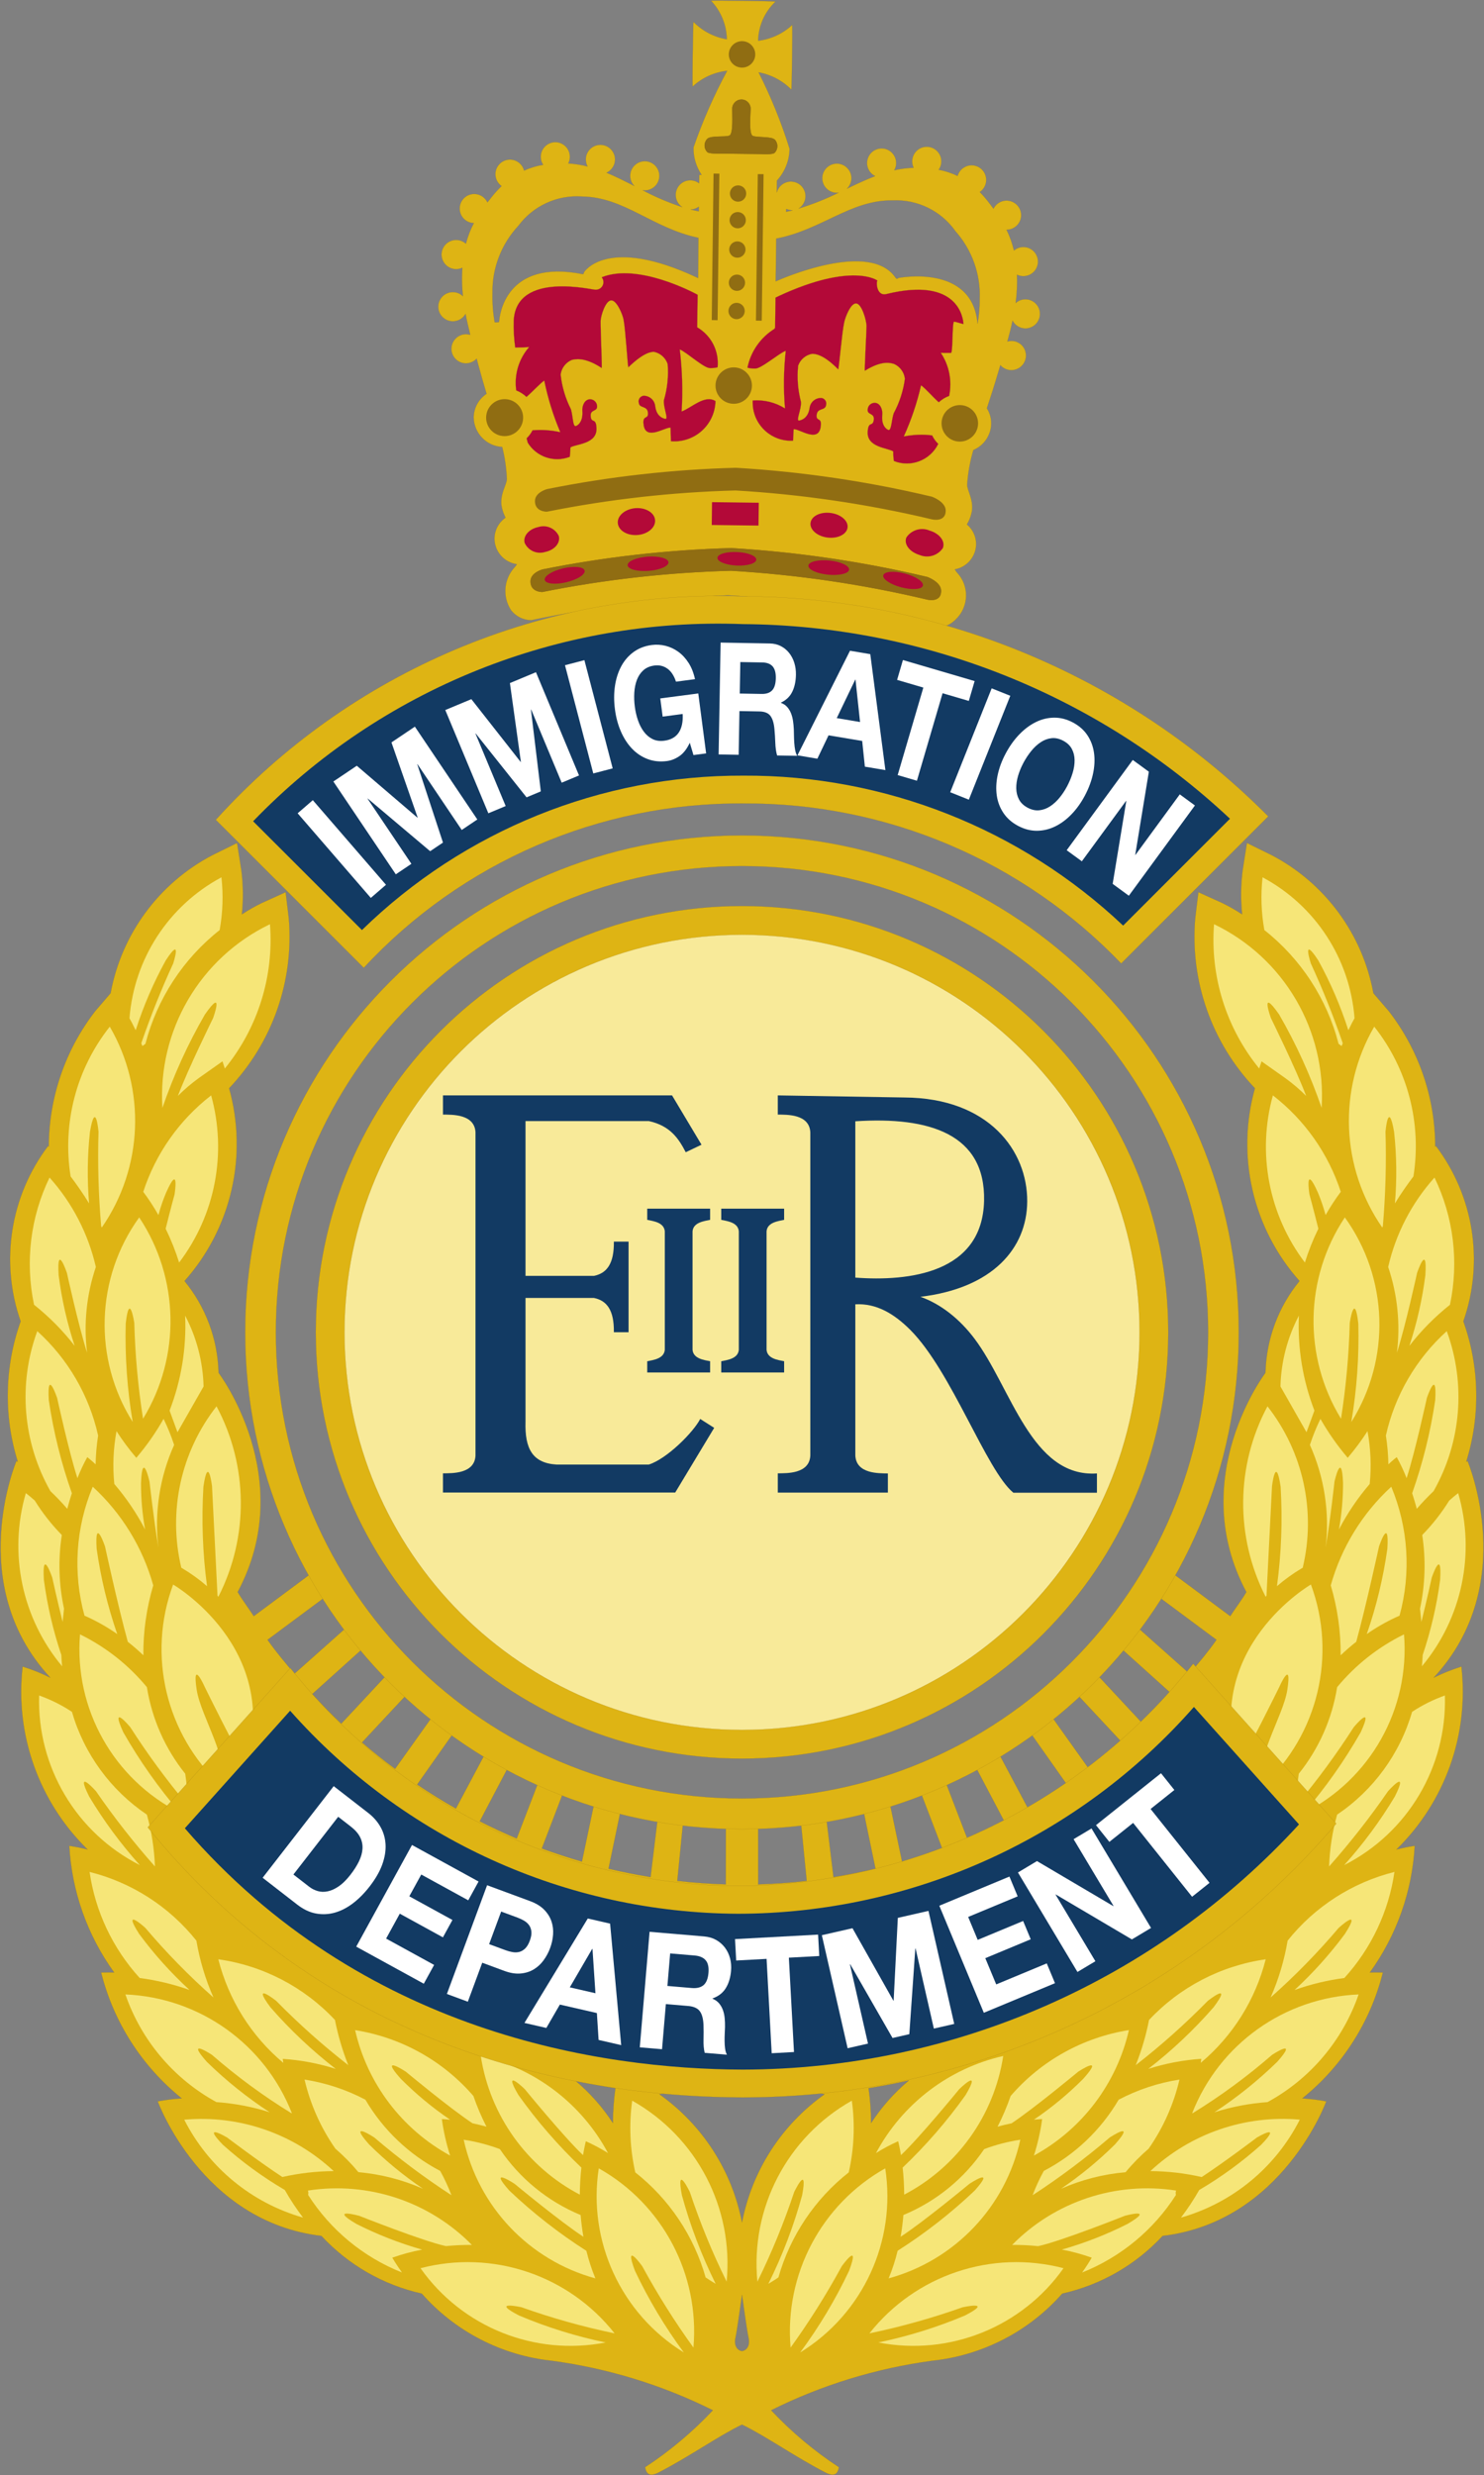 <?xml version="1.0" encoding="utf-8"?>
<!-- Generator: Adobe Illustrator 16.0.0, SVG Export Plug-In . SVG Version: 6.00 Build 0)  -->
<!DOCTYPE svg PUBLIC "-//W3C//DTD SVG 1.1//EN" "http://www.w3.org/Graphics/SVG/1.1/DTD/svg11.dtd">
<svg version="1.1" id="Layer_1" xmlns="http://www.w3.org/2000/svg" xmlns:xlink="http://www.w3.org/1999/xlink" x="0px" y="0px"
	 width="504.793px" height="841.89px" viewBox="0 0 504.793 841.89" enable-background="new 0 0 504.793 841.89"
	 xml:space="preserve">
<rect x="0" y="0" width="504.793" height="841.89" fill="#808080" stroke="none"/>
<g>
	<defs>
		<rect id="SVGID_1_" width="504.793" height="841.89"/>
	</defs>
	<clipPath id="SVGID_2_">
		<use xlink:href="#SVGID_1_"  overflow="visible"/>
	</clipPath>
	<g clip-path="url(#SVGID_2_)">
		<defs>
			<rect id="SVGID_3_" width="504.793" height="841.89"/>
		</defs>
		<clipPath id="SVGID_4_">
			<use xlink:href="#SVGID_3_"  overflow="visible"/>
		</clipPath>
		<path clip-path="url(#SVGID_4_)" fill="#DEB414" d="M316.877,213.294c-22.68-5.871-45.888-9.495-69.274-10.824
			c-22.499,1.004-44.883,3.834-66.934,8.482c-2.667-0.039-5.18-1.291-6.826-3.395c-3.032-4.618-2.486-10.709,1.299-14.715
			c0.249-0.297,0.478-0.612,0.69-0.947c-4.391-0.592-7.649-4.35-7.641-8.777c0.049-2.822,1.454-5.442,3.769-7.047
			c-0.556-1.062-0.977-2.199-1.233-3.375c-1.042-4.228,1.758-7.975,1.681-9.83c-0.161-3.663-0.688-7.295-1.586-10.843
			c-5.384-0.295-9.628-4.705-9.705-10.106c0.076-3.212,1.711-6.197,4.388-7.975c-0.9-3.013-1.875-6.378-2.906-10.193l-0.461-1.769
			c-0.955,1.032-2.304,1.607-3.709,1.607c-2.745-0.049-4.924-2.306-4.877-5.041c0.049-2.743,2.314-4.923,5.049-4.876
			c0.458,0.01,0.917,0.076,1.367,0.21c-0.583-2.314-1.138-4.694-1.605-7.132c-1.34,2.38-4.361,3.24-6.751,1.902
			c-2.391-1.339-3.242-4.361-1.902-6.751c1.337-2.388,4.359-3.24,6.75-1.902c0.374,0.21,0.709,0.458,1.015,0.756
			c-0.278-2.467-0.384-4.945-0.306-7.42c0.019-0.783,0.058-1.53,0.104-2.265c-2.486,1.166-5.439,0.104-6.607-2.381
			c-1.166-2.477-0.104-5.44,2.382-6.598c1.807-0.861,3.949-0.535,5.431,0.803c0.63-2.438,1.539-4.79,2.705-7.018
			c-2.724-0.057-4.896-2.333-4.82-5.068c0.058-2.735,2.333-4.895,5.068-4.828c1.875,0.048,3.567,1.156,4.37,2.859l1.405-1.788
			c1.042-1.329,2.191-2.582,3.406-3.768c-2.238-1.579-2.773-4.667-1.187-6.895c1.569-2.237,4.667-2.773,6.905-1.195
			c0.955,0.679,1.643,1.684,1.94,2.831c2.066-0.937,4.255-1.598,6.493-1.96c-0.565-0.833-0.852-1.807-0.822-2.802
			c0.038-2.744,2.284-4.924,5.019-4.895c2.734,0.038,4.923,2.284,4.885,5.019c-0.008,0.775-0.2,1.53-0.543,2.209
			c2.208,0.134,4.408,0.478,6.569,1.033c-0.403-0.756-0.603-1.588-0.603-2.438c0.028-2.745,2.276-4.944,5.011-4.916
			c2.743,0.029,4.943,2.276,4.924,5.011c-0.02,1.931-1.146,3.672-2.898,4.465c3.204,1.32,6.293,2.908,9.486,4.523
			c-0.928-0.928-1.444-2.199-1.425-3.519c0.03-2.734,2.266-4.934,5.011-4.905c2.735,0.028,4.924,2.266,4.904,5.001
			c-0.027,2.734-2.265,4.934-5,4.915h-0.019c-0.221,0-0.439-0.019-0.66-0.048c4.323,2.285,8.826,4.197,13.474,5.727
			c-2.287-1.51-2.917-4.589-1.417-6.875c1.512-2.295,4.58-2.926,6.875-1.415c0.095,0.067,0.202,0.143,0.297,0.21l0.027-2.897
			l0.794,0.01c-1.855-2.744-2.811-5.996-2.762-9.304c3.106-8.988,6.932-17.718,11.455-26.085c-4.389,0.478-8.501,2.353-11.741,5.354
			c-0.136-1.051,0.115-20.949,0.276-22.001c3.07,3.126,7.046,5.201,11.358,5.928c-0.095-4.895-2.025-9.581-5.393-13.128
			c1.042-0.124,20.932,0.125,21.975,0.287c-3.682,3.471-5.824,8.272-5.938,13.34c4.342-0.526,8.395-2.4,11.588-5.374
			c0.134,1.061-0.114,20.949-0.268,22.01c-3.021-3.069-6.921-5.125-11.167-5.9c4.227,8.357,7.754,17.039,10.537,25.97
			c-0.038,4.016-1.569,7.879-4.285,10.843l-0.046,4.054c0.679-2.649,3.395-4.236,6.042-3.547c2.649,0.688,4.246,3.394,3.548,6.042
			c-0.316,1.233-1.1,2.305-2.181,2.975c4.675-1.416,9.227-3.223,13.597-5.403c-0.219,0.038-0.448,0.057-0.669,0.038
			c-2.745-0.038-4.923-2.294-4.877-5.038c0.038-2.735,2.295-4.925,5.041-4.877c2.734,0.048,4.913,2.295,4.875,5.03
			c-0.027,1.319-0.582,2.571-1.528,3.489c3.24-1.558,6.386-3.05,9.609-4.274c-2.459-1.214-3.461-4.178-2.257-6.636
			c1.204-2.458,4.178-3.471,6.637-2.266c1.711,0.851,2.792,2.6,2.762,4.513c-0.008,0.842-0.229,1.664-0.66,2.39
			c2.181-0.478,4.389-0.764,6.607-0.841c-0.344-0.688-0.516-1.453-0.505-2.218c0.027-2.744,2.265-4.943,5-4.915
			c2.745,0.019,4.942,2.257,4.923,5.001c-0.008,1.004-0.324,1.979-0.897,2.801c2.219,0.431,4.38,1.138,6.425,2.114
			c0.747-2.639,3.49-4.178,6.12-3.432c2.162,0.611,3.644,2.601,3.614,4.847c-0.02,1.625-0.841,3.146-2.189,4.054
			c1.185,1.214,2.295,2.505,3.308,3.863l1.359,1.807c1.214-2.457,4.197-3.451,6.646-2.237c1.711,0.842,2.781,2.591,2.762,4.503
			c-0.038,2.716-2.265,4.896-4.98,4.887c1.108,2.257,1.96,4.627,2.533,7.075c2.076-1.769,5.201-1.53,6.97,0.555
			c1.779,2.074,1.531,5.202-0.543,6.97c-0.909,0.774-2.085,1.195-3.28,1.186c-0.737,0-1.463-0.173-2.132-0.498
			c0.027,0.737,0.038,1.482,0.047,2.257c0,2.476-0.162,4.953-0.497,7.401c2.027-1.836,5.145-1.684,6.989,0.344
			c1.837,2.017,1.684,5.145-0.335,6.989c-2.026,1.837-5.153,1.684-6.99-0.344c-0.275-0.306-0.526-0.649-0.717-1.015
			c-0.506,2.439-1.117,4.8-1.759,7.106c2.602-0.775,5.345,0.707,6.119,3.308c0.145,0.497,0.221,1.004,0.21,1.52
			c-0.038,2.745-2.295,4.934-5.038,4.904c-1.416-0.019-2.754-0.639-3.673-1.701l-0.524,1.75c-1.481,5.03-2.841,9.255-4.063,12.917
			c0.993,1.577,1.501,3.405,1.49,5.259c-0.096,3.911-2.476,7.412-6.081,8.94c-1.127,3.826-1.836,7.765-2.104,11.741
			c-0.123,1.855,2.573,5.701,1.425,9.879c-0.314,1.31-0.832,2.552-1.521,3.69c2.009,1.673,3.166,4.17,3.136,6.79
			c-0.085,4.187-3.116,7.743-7.246,8.49c0.21,0.382,0.459,0.737,0.734,1.07c4.295,4.544,4.083,11.705-0.458,15.998
			c-0.115,0.115-0.238,0.219-0.353,0.325C322.604,213.018,319.688,213.848,316.877,213.294 M264.038,81.151l-0.181,14.553
			c2.063-0.928,32.021-14.085,40.771-1.242c0.488,0.726,0.937,0.084,0.937,0.084s24.938-4.953,26.917,15.166l0.047,0.41
			c0.479-2.781,0.729-5.592,0.718-8.414c0.335-8.452-2.62-16.713-8.223-23.043c-4.858-6.913-12.898-10.872-21.342-10.509
			C289.31,67.975,279.692,78.12,264.038,81.151 M167.514,99.634c-0.077,3.346,0.18,6.684,0.745,9.972
			c0.507,0.068,1.013,0.038,1.51-0.076c0.095-1.93,1.913-21.619,28.522-16.265c0.202,0.029,0.403-0.735,0.403-0.735
			s7.822-12.603,38.773,2.046l0.104-13.684c-15.786-3.337-25.185-13.875-39.671-14.056c-8.424-0.573-16.561,3.194-21.59,9.983
			C170.554,83.005,167.397,91.182,167.514,99.634 M234.913,71.245c0.909,0.229,1.828,0.449,2.784,0.63l0.008-1.577
			C236.902,70.9,235.928,71.234,234.913,71.245 M267.375,72.038l2.227-0.468c-0.734-0.076-1.463-0.248-2.161-0.497
			C267.433,71.398,267.414,71.723,267.375,72.038"/>
		
			<path clip-path="url(#SVGID_4_)" fill="none" stroke="#906D12" stroke-width="0.041" stroke-linecap="round" stroke-linejoin="round" d="
			M316.868,213.285c-22.671-5.862-45.879-9.486-69.266-10.815c-22.499,1.004-44.883,3.845-66.934,8.482
			c-2.667-0.039-5.18-1.291-6.826-3.395c-3.032-4.618-2.486-10.701,1.299-14.715c0.249-0.297,0.478-0.612,0.69-0.937
			c-4.391-0.603-7.649-4.361-7.641-8.788c0.049-2.822,1.454-5.442,3.769-7.047c-0.556-1.062-0.977-2.199-1.233-3.375
			c-1.034-4.228,1.758-7.975,1.673-9.83c-0.153-3.663-0.679-7.295-1.578-10.843c-5.384-0.287-9.628-4.713-9.705-10.106
			c0.076-3.212,1.711-6.187,4.388-7.975c-0.9-3.021-1.875-6.378-2.906-10.202l-0.461-1.76c-0.964,1.023-2.304,1.616-3.709,1.607
			c-2.745-0.049-4.924-2.306-4.877-5.041c0.049-2.743,2.306-4.923,5.049-4.876c0.458,0.01,0.917,0.076,1.359,0.21
			c-0.575-2.314-1.129-4.684-1.597-7.132c-1.34,2.389-4.361,3.24-6.751,1.902c-2.391-1.339-3.242-4.361-1.902-6.751
			c1.337-2.388,4.359-3.24,6.75-1.902c0.374,0.202,0.709,0.458,1.015,0.756c-0.278-2.467-0.384-4.945-0.306-7.42
			c0.019-0.783,0.058-1.53,0.096-2.265c-2.478,1.166-5.431,0.104-6.599-2.381c-1.166-2.477-0.104-5.431,2.382-6.607
			c1.807-0.842,3.949-0.525,5.431,0.812c0.63-2.438,1.539-4.79,2.705-7.009c-2.724-0.076-4.896-2.343-4.82-5.077
			c0.058-2.735,2.333-4.895,5.068-4.828c1.875,0.048,3.567,1.156,4.37,2.859l1.405-1.788c1.042-1.329,2.191-2.582,3.406-3.758
			c-2.238-1.588-2.773-4.676-1.195-6.913c1.578-2.238,4.675-2.765,6.913-1.187c0.955,0.679,1.643,1.684,1.94,2.822
			c2.066-0.928,4.255-1.578,6.493-1.951c-0.565-0.833-0.852-1.807-0.822-2.811c0.038-2.735,2.284-4.915,5.019-4.885
			c2.734,0.038,4.923,2.284,4.885,5.019c-0.008,0.775-0.2,1.53-0.543,2.209c2.208,0.144,4.408,0.487,6.559,1.033
			c-0.393-0.756-0.593-1.588-0.593-2.438c0.028-2.745,2.276-4.944,5.011-4.916c2.754,0.029,4.943,2.267,4.924,5.021
			c-0.02,1.921-1.157,3.662-2.898,4.455c3.204,1.32,6.293,2.908,9.486,4.523c-0.928-0.928-1.444-2.199-1.425-3.509
			c0.03-2.735,2.266-4.944,5.011-4.915c2.735,0.019,4.924,2.266,4.904,5.001c-0.027,2.734-2.265,4.934-5,4.905h-0.019
			c-0.221,0.01-0.439-0.009-0.66-0.038c4.323,2.285,8.826,4.197,13.474,5.718c-2.287-1.501-2.917-4.58-1.417-6.865
			c1.512-2.286,4.58-2.916,6.875-1.415c0.095,0.067,0.202,0.143,0.297,0.21l0.027-2.897l0.794,0.01
			c-1.855-2.744-2.811-5.996-2.762-9.304c3.106-8.988,6.932-17.718,11.455-26.085c-4.389,0.478-8.501,2.353-11.741,5.354
			c-0.136-1.051,0.115-20.949,0.276-22.001c3.07,3.126,7.046,5.201,11.358,5.928c-0.095-4.895-2.025-9.581-5.393-13.128
			c1.042-0.124,20.932,0.125,21.975,0.287c-3.682,3.471-5.824,8.281-5.938,13.34c4.342-0.517,8.395-2.4,11.588-5.374
			c0.134,1.061-0.114,20.949-0.268,22.01c-3.021-3.069-6.921-5.125-11.167-5.89c4.227,8.347,7.754,17.029,10.537,25.96
			c-0.038,4.016-1.569,7.879-4.285,10.843l-0.046,4.054c0.679-2.649,3.395-4.245,6.042-3.547c2.649,0.688,4.246,3.394,3.548,6.042
			c-0.316,1.233-1.1,2.295-2.181,2.964c4.675-1.405,9.227-3.212,13.597-5.393c-0.219,0.038-0.448,0.057-0.669,0.038
			c-2.745-0.038-4.923-2.294-4.877-5.038c0.038-2.735,2.295-4.925,5.041-4.877c2.734,0.038,4.913,2.295,4.875,5.03
			c-0.027,1.319-0.582,2.571-1.528,3.499c3.24-1.559,6.386-3.06,9.609-4.293c-2.459-1.205-3.461-4.179-2.257-6.626
			c1.204-2.458,4.178-3.471,6.637-2.266c1.711,0.841,2.792,2.6,2.762,4.513c-0.008,0.842-0.229,1.664-0.66,2.39
			c2.181-0.478,4.389-0.764,6.607-0.841c-0.344-0.688-0.516-1.453-0.505-2.218c0.027-2.744,2.265-4.943,5-4.915
			c2.745,0.019,4.942,2.257,4.923,5.001c-0.008,1.004-0.324,1.979-0.897,2.801c2.219,0.431,4.38,1.138,6.425,2.114
			c0.747-2.639,3.49-4.169,6.129-3.432c2.153,0.611,3.635,2.601,3.605,4.847c-0.02,1.635-0.832,3.146-2.189,4.054
			c1.185,1.214,2.295,2.505,3.308,3.863l1.359,1.807c1.214-2.457,4.197-3.461,6.646-2.247c1.711,0.852,2.781,2.601,2.762,4.513
			c-0.038,2.716-2.265,4.896-4.98,4.887c1.108,2.257,1.96,4.627,2.533,7.075c2.076-1.769,5.201-1.53,6.97,0.555
			c1.779,2.074,1.531,5.202-0.543,6.97c-0.909,0.784-2.085,1.204-3.28,1.186c-0.737,0-1.463-0.173-2.132-0.498
			c0.027,0.737,0.038,1.482,0.047,2.257c0,2.476-0.162,4.953-0.497,7.401c2.027-1.836,5.145-1.684,6.989,0.333
			c1.837,2.027,1.684,5.163-0.335,6.991c-2.026,1.845-5.153,1.692-6.99-0.327c-0.275-0.314-0.526-0.658-0.717-1.023
			c-0.506,2.429-1.117,4.8-1.759,7.106c2.602-0.775,5.345,0.707,6.119,3.308c0.145,0.497,0.221,1.004,0.21,1.52
			c-0.038,2.745-2.295,4.934-5.038,4.896c-1.416-0.019-2.754-0.631-3.673-1.692l-0.524,1.75c-1.481,5.03-2.841,9.247-4.063,12.917
			c0.993,1.577,1.501,3.395,1.49,5.259c-0.096,3.911-2.476,7.412-6.081,8.94c-1.127,3.826-1.836,7.765-2.112,11.752
			c-0.114,1.845,2.582,5.679,1.434,9.876c-0.314,1.302-0.832,2.543-1.529,3.682c2.018,1.673,3.175,4.17,3.145,6.79
			c-0.085,4.187-3.116,7.743-7.246,8.49c0.21,0.374,0.459,0.737,0.734,1.07c4.295,4.544,4.083,11.705-0.458,15.998
			c-0.115,0.115-0.238,0.219-0.353,0.325C322.604,213.018,319.688,213.848,316.868,213.285z M264.038,81.151l-0.181,14.542
			c2.063-0.917,32.021-14.074,40.771-1.231c0.488,0.726,0.937,0.084,0.937,0.084s24.938-4.953,26.917,15.166l0.047,0.41
			c0.479-2.781,0.729-5.603,0.718-8.414c0.335-8.462-2.62-16.713-8.231-23.034c-4.85-6.922-12.89-10.881-21.333-10.518
			C289.31,67.965,279.692,78.12,264.038,81.151z M167.514,99.634c-0.077,3.346,0.18,6.684,0.745,9.983
			c0.507,0.057,1.013,0.027,1.51-0.096c0.095-1.921,1.913-21.61,28.522-16.256c0.202,0.029,0.403-0.735,0.403-0.735
			s7.822-12.603,38.773,2.046l0.104-13.693c-15.786-3.328-25.195-13.865-39.671-14.047c-8.424-0.563-16.561,3.194-21.59,9.983
			C170.554,83.005,167.397,91.182,167.514,99.634z M234.913,71.245c0.909,0.229,1.828,0.449,2.784,0.63l0.008-1.577
			C236.902,70.9,235.928,71.234,234.913,71.245z M267.375,72.038l2.227-0.468c-0.734-0.076-1.471-0.248-2.161-0.497
			C267.433,71.398,267.414,71.723,267.375,72.038z"/>
		<path clip-path="url(#SVGID_4_)" fill="#906D12" d="M326.401,150.196c-3.434-0.049-6.168-2.869-6.121-6.291
			c0.049-3.433,2.868-6.178,6.301-6.129c3.414,0.047,6.159,2.858,6.121,6.282c-0.049,3.431-2.87,6.176-6.293,6.138H326.401"/>
		<path clip-path="url(#SVGID_4_)" fill="#906D12" d="M250.977,72.115c1.531,0.028,2.753,1.291,2.726,2.812
			c-0.019,1.539-1.283,2.753-2.811,2.734c-1.521-0.03-2.746-1.282-2.726-2.802c0.019-1.53,1.271-2.763,2.802-2.744H250.977"/>
		<path clip-path="url(#SVGID_4_)" fill="#906D12" d="M248.28,65.784c0.019-1.529,1.283-2.753,2.811-2.734
			c1.531,0.019,2.765,1.282,2.735,2.811c-0.019,1.531-1.272,2.755-2.8,2.736c-1.521-0.01-2.754-1.243-2.746-2.774V65.784"/>
		<path clip-path="url(#SVGID_4_)" fill="#906D12" d="M250.853,82.098c1.54,0.019,2.762,1.281,2.743,2.811
			c-0.027,1.539-1.291,2.763-2.819,2.744c-1.531-0.019-2.754-1.281-2.735-2.811C248.07,83.302,249.322,82.088,250.853,82.098"/>
		<path clip-path="url(#SVGID_4_)" fill="#906D12" d="M250.719,93.39c1.529,0.028,2.743,1.291,2.724,2.811
			c-0.027,1.539-1.28,2.753-2.811,2.734c-1.529-0.027-2.743-1.28-2.724-2.8c0.009-1.52,1.242-2.745,2.762-2.745H250.719"/>
		<path clip-path="url(#SVGID_4_)" fill="#906D12" d="M250.594,102.999c1.531,0.019,2.753,1.282,2.734,2.811
			c-0.019,1.539-1.28,2.764-2.811,2.745c-1.528-0.019-2.753-1.283-2.734-2.811C247.802,104.205,249.065,102.979,250.594,102.999"/>
		<path clip-path="url(#SVGID_4_)" fill="#906D12" d="M249.647,124.954c3.424,0.038,6.159,2.839,6.129,6.261
			c-0.047,3.414-2.849,6.168-6.263,6.121c-3.431-0.038-6.166-2.841-6.127-6.263C243.424,127.659,246.225,124.916,249.647,124.954"/>
		<path clip-path="url(#SVGID_4_)" fill="#B30938" d="M263.59,111.748c-0.507-0.076,0.066-0.161,0.066-0.161l0.134-10.356
			c0.439-0.229,0.497-0.259,1.321-0.642c24.849-11.473,33.475-5.191,33.407-5.095c-0.516-0.268-0.584,5.374,2.964,4.522
			c24.595-6.062,26.161,8.31,26.257,10.212c-1.481-0.344-2.666-0.813-3.185-0.813c-0.716-0.019-0.371,10.643-1.078,10.624
			c-1.741-0.049-2.162,0.077-3.463-0.057c2.879,4.312,3.91,9.599,2.849,14.677c-1.31,0.478-2.514,1.223-3.537,2.17
			c-2.055-1.826-4.552-4.732-6.015-5.775c-1.376,5.985-3.338,11.809-5.879,17.393c3.174-0.63,6.436-0.767,9.647-0.363
			c0.506,1.081,1.204,2.055,2.074,2.888c-2.726,5.592-9.312,8.136-15.089,5.832c-0.172-1.081-0.238-2.169-0.21-3.261
			c-1.884-1.242-9.056-1.329-8.709-6.722c0.238-3.815,1.758-1.482,2.074-4.034c0.287-2.459-2.287-1.521-2.074-3.529
			c0.077-1.263,1.108-2.249,2.37-2.257c1.864,0.019,2.772,2.2,2.601,4.055c-0.371,3.507,1.253,4.885,2.058,5.164
			c1.062,0.382,1.062-3.368,1.825-5.663c1.971-3.641,3.251-7.62,3.805-11.73c-0.248-2.199-1.635-4.112-3.662-5.03
			c-0.937-0.231-3.815-1.522-9.961,2.312c-0.164-0.505,0.505-11.597,0.573-15.164c0.008-1.913-1.635-7.726-3.557-7.737
			c-1.798-0.096-3.596,4.467-4.017,6.359c-0.775,3.452-1.779,15.616-2.055,16.074c-5.06-5.183-7.928-5.316-8.913-5.289
			c-2.178,0.401-3.977,1.932-4.713,4.017c-0.431,4.13-0.096,8.3,0.956,12.306c0.221,2.399-1.788,6.473-0.669,6.358
			c0.843-0.095,3.117-0.824,3.605-4.323c0.278-1.998,2.036-3.452,4.053-3.346c1.053,0.161,1.771,1.157,1.599,2.208
			c-0.011,0.076-0.03,0.153-0.049,0.221c-0.287,1.97-2.917,0.833-3.193,3.27c-0.316,2.563,1.989,0.535,1.329,4.304
			c-0.917,5.325-7.268,0.439-9.159,0.611l-0.212,3.911c-7.161,0.401-13.299-5.068-13.711-12.229
			c-0.028-0.488-0.028-0.966-0.009-1.454c3.854-0.295,7.707,0.649,10.977,2.707c-0.554-6.522-0.458-13.091,0.259-19.593
			c-2.458,0.917-8.501,6.272-10.539,6.053c-0.841,0.019-1.682-0.096-2.495-0.306C255.365,119.523,258.751,114.693,263.59,111.748"/>
		
			<path clip-path="url(#SVGID_4_)" fill="none" stroke="#906D12" stroke-width="0.041" stroke-linecap="round" stroke-linejoin="round" d="
			M263.59,111.748c-0.507-0.076,0.066-0.161,0.066-0.161l0.134-10.356c0.439-0.229,0.497-0.259,1.321-0.642
			c24.849-11.473,33.475-5.191,33.407-5.095c-0.516-0.268-0.584,5.374,2.964,4.522c24.595-6.062,26.161,8.31,26.257,10.212
			c-1.481-0.344-2.666-0.813-3.185-0.813c-0.716-0.019-0.371,10.643-1.078,10.624c-1.741-0.049-2.162,0.077-3.463-0.057
			c2.879,4.312,3.91,9.599,2.849,14.677c-1.318,0.478-2.514,1.223-3.537,2.17c-2.055-1.826-4.552-4.732-6.023-5.775
			c-1.367,5.985-3.329,11.809-5.87,17.393c3.174-0.63,6.436-0.767,9.647-0.363c0.506,1.081,1.204,2.055,2.074,2.888
			c-2.726,5.592-9.312,8.136-15.089,5.832c-0.172-1.081-0.238-2.169-0.219-3.261c-1.875-1.242-9.047-1.329-8.701-6.722
			c0.238-3.815,1.758-1.482,2.074-4.034c0.287-2.459-2.287-1.521-2.074-3.529c0.077-1.263,1.108-2.249,2.37-2.257
			c1.864,0.019,2.772,2.2,2.601,4.055c-0.363,3.507,1.253,4.885,2.058,5.164c1.062,0.382,1.062-3.368,1.834-5.663
			c1.962-3.641,3.242-7.62,3.788-11.73c-0.24-2.199-1.627-4.112-3.654-5.03c-0.937-0.231-3.815-1.522-9.961,2.312
			c-0.164-0.505,0.505-11.597,0.573-15.164c0.008-1.913-1.635-7.726-3.557-7.737c-1.798-0.096-3.596,4.467-4.017,6.359
			c-0.775,3.452-1.779,15.616-2.055,16.074c-5.06-5.183-7.928-5.316-8.913-5.289c-2.178,0.401-3.977,1.932-4.713,4.017
			c-0.431,4.13-0.096,8.3,0.956,12.306c0.221,2.399-1.788,6.473-0.669,6.358c0.843-0.095,3.117-0.824,3.605-4.323
			c0.278-1.998,2.036-3.452,4.053-3.346c1.053,0.161,1.771,1.157,1.599,2.208c-0.011,0.076-0.03,0.153-0.049,0.221
			c-0.287,1.97-2.917,0.833-3.193,3.27c-0.316,2.573,1.989,0.535,1.329,4.304c-0.917,5.325-7.268,0.439-9.159,0.611l-0.212,3.911
			c-7.161,0.401-13.299-5.068-13.711-12.229c-0.028-0.488-0.028-0.966-0.009-1.454c3.854-0.295,7.697,0.649,10.977,2.707
			c-0.554-6.522-0.469-13.091,0.259-19.593c-2.458,0.917-8.501,6.272-10.539,6.053c-0.841,0.019-1.682-0.096-2.495-0.306
			C255.365,119.523,258.751,114.693,263.59,111.748z"/>
		<polygon clip-path="url(#SVGID_4_)" fill="#906D12" points="257.144,109.052 257.766,59.226 259.736,59.245 259.123,109.082 		"/>
		<path clip-path="url(#SVGID_4_)" fill="#B30938" d="M288.286,179.54c-0.372,2.306-3.499,3.758-6.97,3.272
			c-3.46-0.497-5.977-2.754-5.592-5.068c0.363-2.295,3.499-3.769,6.97-3.261C286.155,174.979,288.66,177.236,288.286,179.54"/>
		<polygon clip-path="url(#SVGID_4_)" fill="#B30938" points="242.104,178.557 242.199,170.793 258.11,170.992 258.006,178.757 		
			"/>
		<path clip-path="url(#SVGID_4_)" fill="#B30938" d="M222.828,176.835c0.249,2.514-2.391,4.809-5.9,5.125
			c-3.51,0.306-6.531-1.482-6.779-3.998c-0.24-2.514,2.41-4.798,5.9-5.124C219.556,172.542,222.588,174.33,222.828,176.835"/>
		<path clip-path="url(#SVGID_4_)" fill="#B30938" d="M183.127,179.253c2.754-0.868,5.729,0.442,6.951,3.051
			c0.631,2.344-1.443,4.79-4.647,5.431c-2.762,0.871-5.737-0.429-6.959-3.06C177.83,182.354,179.915,179.905,183.127,179.253"/>
		<path clip-path="url(#SVGID_4_)" fill="#B30938" d="M312.851,188.778c-3.422-1.013-5.469-3.671-4.552-5.966
			c1.722-2.573,5.03-3.567,7.879-2.372c3.414,1.004,5.45,3.652,4.544,5.966C318.989,188.969,315.7,189.965,312.851,188.778"/>
		<path clip-path="url(#SVGID_4_)" fill="#906D12" d="M252.458,13.999c2.486,0.027,4.476,2.074,4.448,4.551
			c-0.03,2.486-2.076,4.475-4.552,4.446c-2.486-0.028-4.476-2.055-4.446-4.542C247.936,15.968,249.972,13.98,252.458,13.999"/>
		<path clip-path="url(#SVGID_4_)" fill="#906D12" d="M240.554,47.226c1.234-1.224,5.892-0.507,7.527-1.119
			c1.414-0.526,0.936-7.42,0.974-9.16c0.02-1.731,1.444-3.126,3.185-3.118c1.73,0.019,3.125,1.444,3.108,3.185
			c-0.029,1.75-0.66,8.635,0.727,9.189c1.624,0.659,6.282,0.077,7.516,1.31c1.155,1.262,1.127,3.212-0.068,4.446
			c-0.63,0.737-4.522,0.458-4.522,0.458l-13.998-0.172c0,0-3.902,0.172-4.495-0.573C239.35,50.41,239.369,48.468,240.554,47.226"/>
		<polygon clip-path="url(#SVGID_4_)" fill="#906D12" points="244.694,59.062 244.093,108.908 242.104,108.869 242.715,59.035 		"/>
		<path clip-path="url(#SVGID_4_)" fill="#B30938" d="M244.093,124.933c-0.822,0.202-1.665,0.289-2.497,0.27
			c-2.025,0.172-7.955-5.365-10.365-6.35c0.852,7,1.072,14.065,0.633,21.104c3.45-1.302,7.841-5.834,11.512-3.548
			c-0.164,7.726-6.55,13.854-14.265,13.701c-0.306-0.009-0.595-0.028-0.9-0.047l-0.115-4.599c-1.883-0.229-8.346,4.503-9.151-0.852
			c-0.554-3.786,1.694-1.684,1.444-4.255c-0.219-2.467-2.887-1.367-3.106-3.356c-0.268-1.042,0.363-2.093,1.395-2.361
			c0.076-0.011,0.144-0.03,0.21-0.039c2.019-0.038,3.739,1.453,3.987,3.45c0.382,3.529,2.62,4.304,3.49,4.399
			c1.11,0.144-0.813-3.958-0.526-6.359c1.167-3.968,1.599-8.127,1.272-12.257c-0.688-2.104-2.446-3.692-4.618-4.159
			c-0.975-0.039-3.556,0.218-8.75,5.248c-0.267-0.458-0.955-12.813-1.654-16.303c-0.382-1.883-2.342-6.482-4.148-6.453
			c-1.921-0.029-3.616,5.181-3.625,7.104c-0.038,3.546,0.535,15.412,0.363,15.9c-6.042-3.977-9.246-2.945-10.193-2.745
			c-2.046,0.871-3.479,2.745-3.777,4.945c0.439,4.121,1.626,8.127,3.509,11.828c0.699,2.303,0.603,6.034,1.673,5.698
			c0.813-0.268,2.458-1.588,2.199-5.125c-0.144-1.856,0.833-3.996,2.678-3.987c1.271,0.049,2.295,1.07,2.342,2.344
			c0.134,1.987-2.399,0.994-2.179,3.461c0.238,2.562,1.834,0.248,1.979,4.063c0.21,5.412-6.951,5.335-8.854,6.512
			c0,0-0.183,3.873-0.316,3.242c-5.289,2.017-11.263-0.011-14.219-4.83l-0.393-1.491c0.824-0.794,1.501-1.722,2.019-2.737
			c3.155-0.268,6.348-0.046,9.438,0.641c-2.401-5.649-4.228-11.52-5.45-17.545c-1.465,0.996-3.96,3.777-6.053,5.556
			c-1.004-0.958-2.189-1.703-3.48-2.21c-0.755-5.325,0.841-10.709,4.389-14.754c-1.301,0.117-3.004,0.145-4.743,0.164
			c-0.431-3.098-0.603-6.225-0.497-9.35c1.051-16.744,27.068-10.136,27.739-10.319c1.414,0.115,2.647-0.936,2.762-2.352
			c0.019-0.287-0.008-0.573-0.077-0.852c-0.057-0.524-0.603-0.994-0.42-1.06c12.221-4.859,31.096,5.181,32.548,5.985l-0.142,11.072
			C241.951,114.109,244.656,119.436,244.093,124.933"/>
		
			<path clip-path="url(#SVGID_4_)" fill="none" stroke="#906D12" stroke-width="0.041" stroke-linecap="round" stroke-linejoin="round" d="
			M244.093,124.933c-0.822,0.202-1.665,0.289-2.497,0.27c-2.025,0.172-7.955-5.365-10.365-6.35c0.852,7,1.072,14.065,0.633,21.104
			c3.45-1.302,7.841-5.834,11.512-3.548c-0.164,7.726-6.55,13.854-14.265,13.701c-0.306-0.009-0.595-0.028-0.9-0.047l-0.115-4.599
			c-1.883-0.229-8.346,4.503-9.151-0.852c-0.554-3.786,1.694-1.684,1.444-4.255c-0.219-2.467-2.887-1.367-3.106-3.356
			c-0.268-1.042,0.363-2.093,1.395-2.353c0.076-0.019,0.144-0.038,0.21-0.047c2.019-0.038,3.739,1.453,3.987,3.45
			c0.382,3.529,2.62,4.304,3.49,4.399c1.11,0.144-0.813-3.958-0.526-6.359c1.167-3.968,1.599-8.127,1.272-12.257
			c-0.688-2.104-2.446-3.692-4.618-4.159c-0.975-0.039-3.556,0.218-8.75,5.248c-0.267-0.458-0.955-12.813-1.654-16.303
			c-0.382-1.883-2.342-6.482-4.148-6.453c-1.921-0.029-3.605,5.181-3.625,7.104c-0.038,3.546,0.535,15.412,0.363,15.9
			c-6.042-3.977-9.246-2.945-10.193-2.745c-2.046,0.871-3.479,2.745-3.777,4.945c0.439,4.121,1.626,8.127,3.509,11.828
			c0.699,2.303,0.603,6.034,1.673,5.698c0.813-0.268,2.458-1.588,2.199-5.125c-0.144-1.856,0.833-3.996,2.678-3.987
			c1.271,0.049,2.295,1.07,2.342,2.344c0.134,1.987-2.399,0.994-2.179,3.461c0.238,2.562,1.845,0.248,1.979,4.063
			c0.21,5.412-6.951,5.335-8.854,6.512c0,0-0.183,3.873-0.316,3.242c-5.289,2.017-11.263-0.011-14.219-4.83l-0.393-1.491
			c0.824-0.794,1.501-1.722,2.019-2.737c3.155-0.268,6.348-0.046,9.438,0.641c-2.401-5.649-4.228-11.52-5.45-17.545
			c-1.465,0.996-3.96,3.777-6.053,5.556c-1.004-0.958-2.189-1.703-3.48-2.21c-0.755-5.325,0.841-10.709,4.389-14.754
			c-1.301,0.117-3.004,0.145-4.743,0.164c-0.431-3.098-0.603-6.225-0.497-9.35c1.051-16.744,27.068-10.136,27.739-10.319
			c1.414,0.115,2.647-0.936,2.762-2.352c0.019-0.287-0.008-0.573-0.077-0.852c-0.057-0.524-0.592-0.994-0.42-1.06
			c12.221-4.859,31.096,5.181,32.548,5.985l-0.134,11.072C241.951,114.109,244.656,119.436,244.093,124.933z"/>
		<path clip-path="url(#SVGID_4_)" fill="#906D12" d="M171.567,148.332c-3.472-0.038-6.253-2.898-6.206-6.369
			c0.049-3.469,2.898-6.253,6.378-6.204c3.471,0.038,6.252,2.896,6.206,6.367v0.009
			C177.896,145.606,175.038,148.379,171.567,148.332"/>
		<path clip-path="url(#SVGID_4_)" fill="#906D12" d="M320.146,201.045c0.049-3.127-4.684-4.809-4.684-4.809
			c-21.907-5.202-44.226-8.49-66.705-9.83c-21.561,0.584-43.028,3.013-64.178,7.249c0,0-4.121,1.062-4.14,4.044
			c-0.058,3.777,4.044,3.663,4.044,3.663c21.151-4.236,42.618-6.656,64.18-7.229c22.48,1.329,44.796,4.599,66.711,9.811
			C315.375,203.943,320.089,205.139,320.146,201.045"/>
		<path clip-path="url(#SVGID_4_)" fill="#B30938" d="M220.628,194.171c3.834-0.297,6.864-1.607,6.76-2.956
			c-0.104-1.318-3.308-2.178-7.134-1.892c-3.834,0.287-6.875,1.605-6.76,2.953C213.59,193.598,216.783,194.449,220.628,194.171"/>
		<path clip-path="url(#SVGID_4_)" fill="#B30938" d="M281.651,195.461c3.834,0.382,7.047-0.382,7.172-1.703
			c0.143-1.337-2.851-2.724-6.684-3.117c-3.826-0.382-7.03,0.393-7.163,1.722C274.843,193.693,277.828,195.08,281.651,195.461"/>
		<path clip-path="url(#SVGID_4_)" fill="#B30938" d="M250.528,192.354c3.663,0.172,6.654-0.707,6.722-1.987
			c0.066-1.283-2.84-2.439-6.503-2.601c-3.652-0.191-6.665,0.696-6.703,1.979C243.979,190.997,246.885,192.181,250.528,192.354"/>
		<path clip-path="url(#SVGID_4_)" fill="#906D12" d="M321.696,173.727c0.019-3.136-4.687-4.79-4.687-4.79
			c-21.904-5.221-44.231-8.509-66.711-9.838c-21.562,0.573-43.038,2.994-64.188,7.238c0,0-4.102,1.062-4.14,4.044
			c-0.049,3.767,4.053,3.663,4.053,3.663c21.143-4.236,42.607-6.656,64.17-7.229c22.48,1.321,44.815,4.599,66.733,9.811
			C316.926,176.625,321.639,177.82,321.696,173.727"/>
		<path clip-path="url(#SVGID_4_)" fill="#B30938" d="M192.641,198.033c3.747-0.898,6.539-2.658,6.225-3.958
			c-0.316-1.321-3.597-1.654-7.335-0.764c-3.756,0.879-6.531,2.658-6.223,3.958C185.613,198.578,188.894,198.922,192.641,198.033"/>
		<path clip-path="url(#SVGID_4_)" fill="#B30938" d="M306.579,199.765c3.72,0.975,7.009,0.726,7.353-0.575
			c0.336-1.299-2.399-3.145-6.13-4.121c-3.72-0.975-7.008-0.726-7.342,0.584C300.114,196.954,302.859,198.78,306.579,199.765"/>
		<path clip-path="url(#SVGID_4_)" fill="#906D12" d="M240.554,47.226c1.234-1.224,5.892-0.507,7.527-1.119
			c1.414-0.526,0.936-7.42,0.974-9.16c0.02-1.731,1.444-3.126,3.185-3.118c1.73,0.019,3.125,1.444,3.108,3.185
			c-0.029,1.75-0.66,8.635,0.727,9.189c1.624,0.659,6.282,0.077,7.516,1.31c1.155,1.262,1.127,3.212-0.068,4.446
			c-0.63,0.737-4.522,0.458-4.522,0.458l-13.998-0.172c0,0-3.902,0.172-4.495-0.573C239.35,50.41,239.369,48.468,240.554,47.226"/>
		<path clip-path="url(#SVGID_4_)" fill="#906D12" d="M320.146,201.045c0.049-3.127-4.684-4.809-4.684-4.809
			c-21.907-5.202-44.226-8.49-66.705-9.83c-21.561,0.584-43.028,3.013-64.178,7.249c0,0-4.121,1.062-4.14,4.044
			c-0.058,3.777,4.044,3.663,4.044,3.663c21.151-4.236,42.618-6.656,64.18-7.229c22.48,1.329,44.796,4.599,66.711,9.811
			C315.375,203.943,320.089,205.139,320.146,201.045"/>
		<path clip-path="url(#SVGID_4_)" fill="#B30938" d="M220.628,194.171c3.834-0.297,6.864-1.607,6.76-2.956
			c-0.104-1.318-3.308-2.178-7.134-1.892c-3.834,0.287-6.875,1.605-6.76,2.953C213.59,193.598,216.783,194.449,220.628,194.171"/>
		<path clip-path="url(#SVGID_4_)" fill="#B30938" d="M281.651,195.461c3.834,0.382,7.047-0.382,7.172-1.703
			c0.143-1.337-2.851-2.724-6.684-3.117c-3.826-0.382-7.03,0.393-7.163,1.722C274.843,193.693,277.828,195.08,281.651,195.461"/>
		<path clip-path="url(#SVGID_4_)" fill="#B30938" d="M250.528,192.354c3.663,0.172,6.654-0.707,6.722-1.987
			c0.066-1.283-2.84-2.439-6.503-2.601c-3.652-0.191-6.665,0.696-6.703,1.979C243.979,190.997,246.885,192.181,250.528,192.354"/>
		<path clip-path="url(#SVGID_4_)" fill="#B30938" d="M192.641,198.033c3.747-0.898,6.539-2.658,6.225-3.958
			c-0.316-1.321-3.597-1.654-7.335-0.764c-3.756,0.879-6.531,2.658-6.223,3.958C185.613,198.578,188.894,198.922,192.641,198.033"/>
		<path clip-path="url(#SVGID_4_)" fill="#B30938" d="M306.579,199.765c3.72,0.975,7.009,0.726,7.353-0.575
			c0.336-1.299-2.399-3.145-6.13-4.121c-3.72-0.975-7.008-0.726-7.342,0.584C300.114,196.954,302.859,198.78,306.579,199.765"/>
		<path clip-path="url(#SVGID_4_)" fill="#DEB414" d="M497.116,566.835c-3.242,1.015-6.389,2.275-9.429,3.769
			c29.422-31.611,11.514-73.703,11.514-73.703l-0.45,0.287c4.877-15.605,4.533-32.376-0.975-47.771
			c7.085-20.193,3.575-42.593-9.342-59.661l-0.229,0.24c-0.021-16.705-5.584-32.921-15.825-46.127l-5.202-6.062
			c-3.689-20.098-16.407-37.387-34.488-46.892l-8.539-4.206l-1.474,9.399c-0.62,4.934-0.677,9.926-0.161,14.879
			c-2.153-1.427-4.399-2.707-6.722-3.845l-8.157-3.69l-1.081,8.892c-1.815,21.284,5.575,42.329,20.311,57.8
			c-6.455,23.006-0.746,47.705,15.154,65.542l-0.008,0.038c-7.222,8.815-11.285,19.794-11.561,31.191
			c0,0-27.242,35.817-6.504,74.562c-1.376,2.429-3.995,5.89-5.478,8.203l-20.1-14.955l-3.7,1.397
			c-31.773,47.999-84.841,77.603-142.374,79.438c-56.329-2.333-107.819-32.511-137.422-80.49l-8.433-0.346l-20.117,14.955
			c-1.484-2.313-4.085-5.774-5.471-8.203c20.741-38.745-6.501-74.562-6.501-74.562c-0.278-11.397-4.342-22.376-11.569-31.191v-0.038
			c15.892-17.837,21.599-42.535,15.155-65.542c14.724-15.471,22.117-36.516,20.299-57.8l-1.072-8.892l-8.155,3.69
			c-2.333,1.138-4.58,2.418-6.733,3.845c0.518-4.953,0.461-9.945-0.161-14.879l-1.474-9.399l-8.518,4.206
			c-18.091,9.516-30.809,26.794-34.509,46.892l-5.202,6.062c-10.23,13.206-15.796,29.431-15.824,46.127l-0.221-0.24
			c-12.917,17.068-16.417,39.467-9.352,59.661c-5.498,15.395-5.842,32.165-0.965,47.771l-0.46-0.287c0,0-17.89,42.092,11.513,73.703
			c-3.032-1.512-6.177-2.754-9.409-3.769c-2.667,23.044,5.498,46.013,22.088,62.21c-2.047-0.516-4.132-0.938-6.225-1.244
			c0.86,15.528,6.157,30.484,15.27,43.085c-2.782-0.056-4.427,0.021-4.427,0.021c4.226,16.885,13.854,31.897,27.414,42.798
			c-2.745,0.153-5.47,0.497-8.167,1.013c0,0,14.888,40.981,55.669,45.763c9.121,9.849,21.034,16.693,34.145,19.621
			c11.331,12.869,27.089,21.016,44.138,22.833c19.094,2.562,37.644,8.242,54.883,16.847c-6.902,7.344-14.639,13.848-23.062,19.374
			c0.257,0.917,0.543,3.881,4.569,1.815c10.786-5.565,20.119-12.295,28.408-16.312c8.28,4.018,17.622,10.747,28.399,16.312
			c4.036,2.065,4.323-0.898,4.571-1.815c-8.424-5.526-16.159-12.03-23.063-19.374c17.24-8.604,35.79-14.284,54.885-16.847
			c17.049-1.817,32.808-9.964,44.137-22.833c13.11-2.928,25.022-9.772,34.146-19.621c40.789-4.781,55.668-45.763,55.668-45.763
			c-2.696-0.516-5.422-0.859-8.165-1.013c13.559-10.883,23.187-25.913,27.411-42.798c0,0-1.635-0.077-4.427-0.021
			c9.113-12.601,14.41-27.557,15.271-43.085c-2.103,0.306-4.179,0.729-6.224,1.244C491.598,612.848,499.764,589.879,497.116,566.835
			 M272.329,618.775l2.075,20.94c-5.45,0.649-10.958,1.032-16.503,1.204l-0.019-20.748
			C262.758,619.979,267.577,619.367,272.329,618.775 M232.465,618.775c4.762,0.592,9.582,1.204,14.458,1.396l-0.03,20.748
			c-5.545-0.172-11.042-0.555-16.503-1.204L232.465,618.775z M91.008,557.732l20.979-15.586c2.18,3.442,4.361,7.287,6.771,10.557
			l-18.607,16.561C96.764,565.172,94.098,562.132,91.008,557.732 M106.202,576.188l18.542-16.694
			c2.552,3.098,4.809,6.463,7.573,9.351l-16.228,17.403C112.667,583.013,109.367,579.648,106.202,576.188 M123.155,592.633
			l16.14-17.306c2.735,2.582,5.663,4.973,8.569,7.38l-13.473,18.913C130.548,598.79,126.798,595.788,123.155,592.633
			 M141.896,606.958l13.443-19.068c3.444,2.544,6.703,5.011,10.365,7.268l-10.622,19.966
			C150.58,612.58,146.189,609.846,141.896,606.958 M175.764,625.314c-4.263-1.815-8.471-3.747-12.573-5.852l10.48-19.926
			c3.316,1.815,6.52,3.71,9.972,5.298L175.764,625.314z M184.303,628.701l7.811-20.387c3.463,1.395,6.684,2.734,10.25,3.884
			l-4.418,20.977C193.329,631.837,188.796,630.345,184.303,628.701 M208.484,722.081c-3.526-5.431-7.86-10.308-12.841-14.478
			c4.58,1.015,9.161,1.894,13.692,2.639C208.781,714.164,208.495,718.121,208.484,722.081 M221.297,638.434
			c-4.819-0.783-9.59-1.739-14.304-2.85l4.457-21.398c4.004,1.053,8.319,2.065,12.448,2.791L221.297,638.434z M252.401,799.646
			c-1.386-0.191-2.658-1.512-2.314-4.036c0.537-2.293,1.741-10.957,2.314-15.087c0.565,4.13,1.779,12.794,2.306,15.087
			C255.059,798.134,253.788,799.454,252.401,799.646 M252.401,755.89c-3.393-17.611-13.463-33.217-28.102-43.601
			c18.484-4.244,37.703-4.244,56.195,0C265.855,722.673,255.788,738.278,252.401,755.89 M280.906,616.977
			c4.129-0.726,8.433-1.738,12.448-2.791l4.448,21.398c-4.715,1.11-9.486,2.066-14.287,2.85L280.906,616.977z M296.31,722.081
			c-0.011-3.96-0.297-7.917-0.852-11.839c4.533-0.745,9.121-1.624,13.692-2.639C304.178,711.773,299.847,716.65,296.31,722.081
			 M306.855,633.175l-4.427-20.977c3.577-1.149,6.798-2.489,10.261-3.884l7.801,20.387
			C316.006,630.345,311.465,631.837,306.855,633.175 M329.029,625.314l-7.868-20.479c3.441-1.588,6.646-3.482,9.962-5.298
			l10.49,19.926C337.501,621.567,333.303,623.499,329.029,625.314 M349.722,615.123l-10.624-19.966
			c3.662-2.257,6.915-4.724,10.365-7.268l13.443,19.068C358.613,609.846,354.225,612.561,349.722,615.123 M370.403,601.62
			l-13.463-18.913c2.897-2.407,5.823-4.798,8.566-7.38l16.132,17.306C378.006,595.769,374.257,598.771,370.403,601.62
			 M388.704,586.247l-16.216-17.403c2.753-2.888,5.01-6.253,7.573-9.351l18.539,16.694
			C395.427,579.648,392.127,583.013,388.704,586.247 M404.645,569.264l-18.606-16.561c2.418-3.27,4.588-7.114,6.779-10.557
			l20.968,15.586C410.707,562.132,408.029,565.172,404.645,569.264"/>
		<path clip-path="url(#SVGID_4_)" fill="none" stroke="#906D12" stroke-width="0.041" d="M497.116,566.835
			c-3.242,1.015-6.397,2.275-9.429,3.769c29.422-31.611,11.514-73.703,11.514-73.703l-0.45,0.287
			c4.877-15.605,4.533-32.376-0.975-47.771c7.085-20.193,3.575-42.593-9.342-59.661l-0.229,0.24
			c-0.021-16.705-5.584-32.921-15.825-46.127l-5.211-6.062c-3.681-20.098-16.398-37.387-34.49-46.892l-8.528-4.206l-1.474,9.399
			c-0.62,4.934-0.677,9.926-0.161,14.879c-2.161-1.427-4.399-2.707-6.722-3.845l-8.157-3.69l-1.081,8.892
			c-1.815,21.284,5.575,42.329,20.311,57.8c-6.455,23.006-0.746,47.705,15.154,65.542l-0.008,0.038
			c-7.222,8.815-11.285,19.794-11.561,31.191c0,0-27.242,35.817-6.504,74.562c-1.376,2.429-3.995,5.89-5.478,8.203l-20.108-14.955
			l-3.691,1.397c-31.773,47.999-84.841,77.603-142.374,79.438c-56.329-2.333-107.828-32.511-137.422-80.49l-8.433-0.346
			l-20.117,14.955c-1.484-2.313-4.093-5.774-5.48-8.203c20.739-38.745-6.492-74.562-6.492-74.562
			c-0.278-11.397-4.351-22.376-11.569-31.191v-0.038c15.892-17.837,21.599-42.535,15.155-65.542
			c14.724-15.471,22.117-36.516,20.299-57.8l-1.072-8.892l-8.155,3.69c-2.333,1.138-4.58,2.418-6.733,3.845
			c0.518-4.953,0.461-9.945-0.161-14.879l-1.474-9.399l-8.518,4.206c-18.091,9.516-30.809,26.794-34.509,46.892l-5.202,6.062
			c-10.23,13.206-15.796,29.431-15.824,46.127l-0.221-0.24c-12.917,17.068-16.427,39.467-9.352,59.661
			c-5.498,15.395-5.842,32.165-0.965,47.771l-0.46-0.287c0,0-17.899,42.092,11.513,73.703c-3.032-1.512-6.177-2.754-9.418-3.769
			c-2.658,23.044,5.507,46.013,22.098,62.21c-2.047-0.516-4.132-0.938-6.225-1.244c0.86,15.528,6.157,30.484,15.27,43.085
			c-2.782-0.056-4.427,0.021-4.427,0.021c4.226,16.885,13.854,31.897,27.414,42.798c-2.745,0.153-5.47,0.497-8.167,1.013
			c0,0,14.888,40.981,55.669,45.763c9.121,9.849,21.034,16.693,34.145,19.621c11.331,12.869,27.089,21.016,44.138,22.833
			c19.094,2.562,37.635,8.242,54.883,16.847c-6.902,7.344-14.639,13.848-23.062,19.374c0.257,0.917,0.543,3.881,4.569,1.815
			c10.786-5.565,20.119-12.295,28.399-16.312c8.289,4.018,17.63,10.747,28.408,16.312c4.036,2.065,4.323-0.898,4.571-1.815
			c-8.424-5.526-16.17-12.03-23.063-19.374c17.24-8.604,35.79-14.284,54.885-16.847c17.049-1.817,32.808-9.964,44.137-22.833
			c13.11-2.928,25.022-9.772,34.146-19.621c40.789-4.781,55.668-45.763,55.668-45.763c-2.696-0.516-5.422-0.859-8.165-1.013
			c13.559-10.883,23.187-25.913,27.411-42.798c0,0-1.635-0.077-4.427-0.021c9.113-12.601,14.41-27.557,15.271-43.085
			c-2.103,0.306-4.179,0.729-6.224,1.244C491.598,612.848,499.764,589.879,497.116,566.835z M272.329,618.775l2.075,20.94
			c-5.45,0.649-10.958,1.032-16.503,1.204l-0.019-20.748C262.758,619.979,267.577,619.367,272.329,618.775z M232.465,618.775
			c4.762,0.592,9.582,1.204,14.458,1.396l-0.038,20.748c-5.537-0.172-11.034-0.555-16.495-1.204L232.465,618.775z M91.008,557.732
			l20.979-15.586c2.17,3.442,4.361,7.287,6.771,10.557l-18.607,16.561C96.764,565.172,94.098,562.132,91.008,557.732z
			 M106.202,576.188l18.542-16.694c2.552,3.098,4.809,6.463,7.573,9.351l-16.228,17.403
			C112.667,583.013,109.367,579.648,106.202,576.188z M123.155,592.633l16.14-17.306c2.735,2.582,5.663,4.973,8.569,7.38
			l-13.473,18.913C130.548,598.79,126.798,595.788,123.155,592.633z M141.896,606.958l13.443-19.068
			c3.444,2.544,6.703,5.011,10.365,7.268l-10.622,19.966C150.58,612.561,146.189,609.846,141.896,606.958z M175.764,625.314
			c-4.263-1.815-8.471-3.747-12.573-5.852l10.48-19.926c3.316,1.815,6.52,3.71,9.972,5.298L175.764,625.314z M184.303,628.701
			l7.811-20.387c3.463,1.378,6.684,2.734,10.25,3.884l-4.418,20.977C193.329,631.837,188.796,630.345,184.303,628.701z
			 M208.484,722.081c-3.526-5.431-7.86-10.327-12.841-14.478c4.58,0.995,9.161,1.894,13.692,2.639
			C208.781,714.164,208.495,718.121,208.484,722.081z M221.289,638.434c-4.811-0.783-9.582-1.739-14.295-2.85l4.457-21.398
			c4.004,1.053,8.319,2.065,12.448,2.791L221.289,638.434z M252.393,799.646c-1.378-0.21-2.65-1.512-2.306-4.036
			c0.537-2.293,1.741-10.957,2.306-15.087c0.573,4.13,1.788,12.794,2.314,15.087C255.059,798.134,253.788,799.436,252.393,799.646z
			 M252.393,755.89c-3.384-17.611-13.463-33.235-28.093-43.601c18.484-4.244,37.703-4.244,56.195,0
			C265.855,722.654,255.788,738.278,252.393,755.89z M280.906,616.977c4.129-0.726,8.433-1.738,12.448-2.791l4.448,21.398
			c-4.715,1.11-9.486,2.066-14.287,2.85L280.906,616.977z M296.31,722.081c-0.011-3.96-0.297-7.917-0.86-11.839
			c4.542-0.745,9.129-1.644,13.701-2.639C304.178,711.773,299.847,716.65,296.31,722.081z M306.855,633.175l-4.427-20.977
			c3.577-1.149,6.798-2.506,10.261-3.884l7.801,20.387C316.006,630.345,311.465,631.837,306.855,633.175z M329.029,625.314
			l-7.868-20.479c3.441-1.588,6.646-3.482,9.962-5.298l10.49,19.926C337.501,621.567,333.303,623.499,329.029,625.314z
			 M349.722,615.123l-10.624-19.966c3.662-2.257,6.915-4.724,10.365-7.268l13.443,19.068
			C358.613,609.846,354.225,612.561,349.722,615.123z M370.403,601.62l-13.463-18.913c2.897-2.407,5.812-4.798,8.566-7.38
			l16.132,17.306C378.006,595.769,374.257,598.771,370.403,601.62L370.403,601.62z M388.704,586.247l-16.216-17.403
			c2.753-2.888,5.01-6.253,7.573-9.351l18.539,16.694C395.427,579.648,392.127,583.013,388.704,586.247z M404.645,569.264
			l-18.606-16.561c2.418-3.27,4.588-7.114,6.779-10.557l20.968,15.586C410.707,562.132,408.029,565.172,404.645,569.264z"/>
		<path clip-path="url(#SVGID_4_)" fill="#F6E678" d="M55.249,376.82c-1.674-26.344,12.802-51.051,36.583-62.486
			c1.376,17.737-4.123,35.312-15.367,49.1l-0.783-2.458l-8.042,5.68c-2.533,1.836-4.924,3.873-7.132,6.083
			c3.537-9.361,11.981-26.478,11.981-26.478s3.977-10.919-2.792-1.214C63.862,355.143,59.025,365.786,55.249,376.82"/>
		<path clip-path="url(#SVGID_4_)" fill="#F6E678" d="M53.89,413.268c0.698-2.62,1.579-5.18,2.63-7.669
			c4.628-10.393,2.859,0.642,2.859,0.642s-1.453,5.308-3.032,11.667c1.817,3.718,3.347,7.566,4.589,11.508
			c12.297-16.213,16.323-37.238,10.883-56.85c-10.815,8.365-18.856,19.792-23.092,32.796
			C50.61,407.875,52.341,410.525,53.89,413.268"/>
		<path clip-path="url(#SVGID_4_)" fill="#F6E678" d="M30.301,409.292c-0.679-8.1-0.583-16.255,0.296-24.335
			c1.931-11.195,2.916-0.066,2.916-0.066c-0.315,10.709-0.019,21.427,0.89,32.108c0.077,0.161,0.144,0.333,0.22,0.507
			c14.075-20.32,15.137-46.949,2.715-68.32c-11.368,14.372-16.197,32.836-13.319,50.936
			C26.074,402.856,28.283,405.992,30.301,409.292"/>
		<path clip-path="url(#SVGID_4_)" fill="#F6E678" d="M202.518,774.92c-1.242-3.043-2.276-6.179-3.059-9.372
			c-9.372-5.985-18.138-12.832-26.2-20.481c-7.562-8.491,1.769-2.312,1.769-2.312s15.845,13.117,23.427,18.013
			c-0.448-2.544-0.756-5.029-0.956-7.399c-11.159-4.628-20.711-12.411-27.462-22.414c-3.977-1.49-8.108-2.562-12.306-3.192
			C162.732,750.593,179.98,768.741,202.518,774.92"/>
		<path clip-path="url(#SVGID_4_)" fill="#F6E678" d="M127.333,727.015c8.299,7.094,17.06,13.654,26.229,19.62
			c-1.081-2.849-2.353-5.603-3.826-8.261c-10.583-5.546-19.399-13.94-25.443-24.229c-6.474-3.403-13.472-5.718-20.701-6.847
			c1.97,8.433,5.526,16.407,10.488,23.503c2.83,2.448,5.46,5.125,7.841,7.993c7.592,0.669,15.023,2.582,21.994,5.66
			c-6.588-4.456-12.737-9.503-18.378-15.105C117.991,720.837,127.333,727.015,127.333,727.015"/>
		<path clip-path="url(#SVGID_4_)" fill="#F6E678" d="M96.183,700.262c6.119,0.401,12.161,1.548,18.004,3.403
			c-8.07-6.253-15.509-13.272-22.221-20.979c-6.779-9.12,1.979-2.161,1.979-2.161c7.677,7.822,15.881,15.146,24.524,21.877
			c-1.979-4.973-3.499-10.114-4.531-15.373c-10.48-11.208-24.488-18.493-39.673-20.636c3.482,13.77,11.217,26.104,22.098,35.226
			C96.229,700.739,96.183,700.262,96.183,700.262"/>
		<path clip-path="url(#SVGID_4_)" fill="#F6E678" d="M138.042,704.62c0,0,14.821,12.336,22.662,17.537
			c1.482,0.306,3.07,0.707,4.771,1.166c-1.73-3.365-3.212-6.864-4.446-10.442c-10.346-11.989-24.603-19.925-40.235-22.393
			c4.159,18.188,15.93,33.714,32.318,42.665c-1.299-4.056-2.238-8.204-2.811-12.412c0,0,1.023,0.02,2.811,0.21
			c-6.062-4.11-11.694-8.796-16.847-13.979C128.711,698.463,138.042,704.62,138.042,704.62"/>
		<path clip-path="url(#SVGID_4_)" fill="#F6E678" d="M206.83,732.312c-8.96-16.754-24.756-28.819-43.287-33.027
			c3.1,20.176,15.605,37.691,33.688,47.159c0.019-3.06,0.191-6.139,0.535-9.198c-7.917-7.534-15.089-15.796-21.418-24.689
			c-5.794-9.812,2.18-1.971,2.18-1.971S191.904,726.938,198.32,733c0.507-2.982,0.956-4.724,0.956-4.724
			C201.887,729.441,204.412,730.801,206.83,732.312"/>
		<path clip-path="url(#SVGID_4_)" fill="#F6E678" d="M59.236,491.45c-0.995-3.04-2.2-6.004-3.596-8.872
			c-2.658,4.703-5.766,9.14-9.275,13.253c-2.448-2.869-4.695-5.893-6.731-9.066c-1.109,5.93-1.358,11.973-0.756,17.958
			c4.063,4.743,7.583,9.926,10.47,15.471c-0.928-5.221-1.396-10.518-1.386-15.815c0.458-11.378,2.897-0.458,2.897-0.458
			s1.396,12.716,3.003,22.373C52.465,514.399,54.32,502.351,59.236,491.45"/>
		<path clip-path="url(#SVGID_4_)" fill="#F6E678" d="M45.141,483.648c-1.874-11.054-2.667-22.26-2.381-33.468
			c1.262-11.301,2.916-0.248,2.916-0.248c0.296,10.919,1.281,21.821,2.984,32.607c12.909-21.132,12.391-47.848-1.31-68.478
			C32.509,434.636,31.64,462.173,45.141,483.648"/>
		<path clip-path="url(#SVGID_4_)" fill="#F6E678" d="M11.58,443.775c5.153,4.094,9.791,8.777,13.816,13.979
			c-2.582-7.821-4.417-15.872-5.45-24.057c-0.727-11.344,2.821-0.727,2.821-0.727s3.93,17.958,6.855,27.117
			c-1.214-9.81-0.191-19.792,2.983-29.164c-2.59-11.306-8.002-21.777-15.757-30.409C10.346,413.947,8.501,429.166,11.58,443.775"/>
		<path clip-path="url(#SVGID_4_)" fill="#F6E678" d="M17.154,507.17c2.007,1.913,3.92,3.9,5.727,6.005
			c0.497-1.911,1.033-3.671,1.569-5.298c-3.634-10.27-6.254-20.863-7.852-31.63c-0.707-11.34,2.841-0.765,2.841-0.765
			s3.958,18.168,6.894,27.27c0.966-2.448,2.074-4.839,3.355-7.15c0,0,1.1,0.841,2.84,2.447c0.049-3.271,0.335-6.541,0.851-9.791
			c-3.059-13.692-10.298-26.104-20.701-35.512C6.091,470.663,7.736,490.571,17.154,507.17"/>
		<path clip-path="url(#SVGID_4_)" fill="#F6E678" d="M47.522,672.761c5.765,0.745,11.444,2.123,16.934,4.055
			c-6.311-5.794-12.039-12.163-17.125-19.047c-6.129-9.601,2.122-2.046,2.122-2.046c7.144,8.433,14.878,16.331,23.15,23.655
			c-2.735-6.197-4.677-12.679-5.805-19.335c-9.227-11.569-21.992-19.773-36.325-23.367
			C32.414,650.139,38.353,662.701,47.522,672.761"/>
		<path clip-path="url(#SVGID_4_)" fill="#F6E678" d="M73.646,714.966c6.138,0.44,12.199,1.589,18.062,3.442
			c-7.658-5.009-14.822-10.748-21.37-17.153c-7.554-8.51,1.769-2.353,1.769-2.353c8.442,7.344,17.469,13.979,26.992,19.83h0.183
			c-9.2-23.481-31.41-39.335-56.625-40.389c5.402,15.644,16.456,28.705,30.991,36.642"/>
		<path clip-path="url(#SVGID_4_)" fill="#F6E678" d="M103.076,754.246c-2.276-2.982-4.35-6.118-6.197-9.391
			c-7.524-4.416-14.59-9.561-21.083-15.393c-7.562-7.803,1.433-2.467,1.433-2.467s10.968,8.299,18.809,13.443
			c5.718-1.282,11.58-1.97,17.461-2.008c-13.684-12.795-32.176-19.162-50.83-17.48C70.911,737.188,85.558,749.255,103.076,754.246"
			/>
		<path clip-path="url(#SVGID_4_)" fill="#F6E678" d="M136.724,772.911c-2.169-3.04-3.28-5.03-3.28-5.03
			c3.308-1.185,6.703-2.104,10.164-2.734c-7.724-2.199-15.202-5.125-22.354-8.738c-9.8-5.758,0.985-2.754,0.985-2.754
			s21.792,8.662,29.45,10.286c2.937-0.286,5.881-0.42,8.834-0.401c-14.533-14.781-35.291-21.666-55.783-18.492
			c0.164,0.479,0.183,0.996,0.057,1.474C112.408,758.452,123.577,767.69,136.724,772.911"/>
		<path clip-path="url(#SVGID_4_)" fill="#F6E678" d="M177.371,784.729c10.346,3.692,20.941,6.656,31.688,8.894
			c-15.643-19.852-41.567-28.552-66.025-22.165c14.191,20.08,38.849,29.968,62.985,25.263c-10.098-2.085-19.966-5.163-29.472-9.181
			C166.441,782.318,177.371,784.729,177.371,784.729"/>
		<path clip-path="url(#SVGID_4_)" fill="#F6E678" d="M203.675,737.493c-3.815,24.785,7.582,49.473,28.934,62.63
			c-6.424-8.7-11.991-17.995-16.618-27.767c-4.006-10.651,2.486-1.55,2.486-1.55c5.21,9.582,11.023,18.817,17.401,27.652
			C238.021,773.58,225.437,749.732,203.675,737.493"/>
		<path clip-path="url(#SVGID_4_)" fill="#F6E678" d="M215.044,714.47c-1.119,8.127-0.767,16.389,1.051,24.401
			c11.542,9.082,19.917,21.59,23.924,35.722c1.091,0.747,2.229,1.474,3.422,2.181c-4.798-9.656-8.652-19.735-11.493-30.139
			c-2.104-11.168,2.715-1.07,2.715-1.07c3.461,10.442,7.642,20.614,12.508,30.463C249.59,750.958,236.989,726.822,215.044,714.47"/>
		<path clip-path="url(#SVGID_4_)" fill="#F6E678" d="M58.919,327.691c-4.073,8.855-7.697,17.919-10.862,27.146
			c0.115,0.316,0.249,0.603,0.374,0.928c0.373-0.229,0.668-0.488,1.032-0.726c3.968-15.31,12.841-28.907,25.252-38.707
			c1.07-5.919,1.272-11.962,0.603-17.938c-17.919,9.601-29.709,27.673-31.277,47.942c0.487,0.843,1.233,2.229,2.113,4.075
			c2.63-8.223,6.052-16.179,10.221-23.743C62.161,317.748,58.919,327.691,58.919,327.691"/>
		<path clip-path="url(#SVGID_4_)" fill="#F6E678" d="M20.864,562.896c-2.792-8.3-4.781-16.848-5.938-25.55
			c-0.717-11.359,2.849-0.765,2.849-0.765s1.607,7.363,3.529,15.07l0.478-4.495c-1.788-8.241-2.036-16.732-0.755-25.069
			c-3.481-3.559-6.569-7.479-9.189-11.705c-1.854-1.662-3.05-2.544-3.05-2.544c-5.958,20.463-1.329,42.55,12.344,58.9
			C20.998,565.363,20.912,564.081,20.864,562.896"/>
		<path clip-path="url(#SVGID_4_)" fill="#F6E678" d="M24.469,582.229c-3.481-2.314-7.229-4.168-11.159-5.564
			c-0.726,24.248,12.622,46.72,34.25,57.696c-6.474-7.21-12.249-15.032-17.23-23.331c-5.087-10.155,2.324-1.799,2.324-1.799
			c6.157,8.933,12.851,17.48,20.051,25.589c-0.221-5.967-1.138-11.896-2.745-17.633C37.635,608.869,28.609,596.517,24.469,582.229"
			/>
		<path clip-path="url(#SVGID_4_)" fill="#F6E678" d="M62.066,533.446c2.955,1.758,5.756,3.785,8.356,6.042
			c-1.493-11.205-1.902-22.545-1.233-33.83c1.654-11.244,2.936-0.114,2.936-0.114l1.864,37.215l0.295,0.326
			c10.395-20.405,10.166-44.577-0.63-64.772c-12.153,15.528-16.561,35.741-11.981,54.904L62.066,533.446z"/>
		<path clip-path="url(#SVGID_4_)" fill="#F6E678" d="M75.098,607.226c3.444-7.975-6.779-23.446-8.174-32.378
			c-1.741-11.226,2.762-0.994,2.762-0.994s10.709,21.839,13.913,26.468c12.335-39.892-24.708-61.387-24.708-61.387
			C50.017,562.877,56.405,589.803,75.098,607.226"/>
		<path clip-path="url(#SVGID_4_)" fill="#F6E678" d="M49.97,573.835c-6.225-7.535-13.98-13.654-22.748-17.958
			c-2.075,25.302,11.407,49.321,34.079,60.737c-7.325-8.51-13.808-17.69-19.363-27.442c-4.743-10.326,2.38-1.722,2.38-1.722
			c5.891,9.2,12.374,18.015,19.401,26.391c0.057-3.537-0.172-7.076-0.718-10.575C56.175,594.756,51.682,584.602,49.97,573.835"/>
		<path clip-path="url(#SVGID_4_)" fill="#F6E678" d="M35.723,525.987c0,0,4.37,20.177,7.746,32.414
			c1.721,1.34,3.508,2.907,5.297,4.591c-0.067-8.051,1.071-16.064,3.365-23.771c-3.595-12.89-10.728-24.517-20.586-33.563
			c-5.805,13.905-6.799,29.336-2.801,43.871l1.252,0.554c3.461,1.607,6.77,3.519,9.887,5.698
			c-3.271-9.426-5.622-19.161-7.009-29.049C32.146,515.374,35.723,525.987,35.723,525.987"/>
		<path clip-path="url(#SVGID_4_)" fill="#F6E678" d="M62.975,447.468c3.911,7.438,6.051,15.68,6.271,24.096l-8.873,15.564
			l-2.688-7.361C61.665,469.479,63.46,458.482,62.975,447.468"/>
		<path clip-path="url(#SVGID_4_)" fill="#F6E678" d="M435.1,345.037c-6.771-9.696-2.792,1.234-2.792,1.234
			s8.441,17.114,11.989,26.467c-2.208-2.21-4.599-4.246-7.143-6.083l-8.031-5.669l-0.795,2.438
			c-11.235-13.777-16.742-31.363-15.364-49.089c23.789,11.427,38.265,36.142,36.592,62.476
			C445.771,365.775,440.932,355.143,435.1,345.037"/>
		<path clip-path="url(#SVGID_4_)" fill="#F6E678" d="M456.078,405.351c-4.238-12.994-12.278-24.42-23.094-32.786
			c-5.439,19.611-1.405,40.637,10.881,56.85c1.234-3.941,2.765-7.799,4.582-11.508c-1.579-6.351-3.031-11.667-3.031-11.667
			s-1.761-11.034,2.868-0.65c1.051,2.497,1.921,5.057,2.63,7.669C452.462,410.525,454.192,407.875,456.078,405.351"/>
		<path clip-path="url(#SVGID_4_)" fill="#F6E678" d="M480.785,400.122c2.877-18.1-1.96-36.573-13.329-50.936
			c-12.412,21.38-11.351,48,2.724,68.32c0.068-0.174,0.134-0.346,0.21-0.507c0.909-10.682,1.215-21.399,0.89-32.108
			c0,0,0.977-11.14,2.926,0.066c0.882,8.081,0.977,16.236,0.287,24.344C476.511,405.992,478.719,402.856,480.785,400.122"/>
		<path clip-path="url(#SVGID_4_)" fill="#F6E678" d="M347.063,727.761c-4.189,0.63-8.311,1.702-12.287,3.192
			c-6.771,10.003-16.322,17.786-27.479,22.414c-0.191,2.37-0.499,4.855-0.947,7.399c7.582-4.896,23.416-18.013,23.416-18.013
			s9.342-6.179,1.779,2.312c-8.062,7.649-16.838,14.496-26.21,20.463c-0.772,3.212-1.796,6.348-3.06,9.391
			C324.812,768.741,342.063,750.573,347.063,727.761"/>
		<path clip-path="url(#SVGID_4_)" fill="#F6E678" d="M379.268,729.349c-5.652,5.603-11.799,10.649-18.378,15.105
			c6.97-3.078,14.4-4.991,21.982-5.641c2.38-2.888,5.011-5.564,7.85-8.013c4.953-7.096,8.512-15.07,10.479-23.503
			c-7.228,1.129-14.208,3.443-20.682,6.847c-6.053,10.308-14.868,18.703-25.463,24.229c-1.463,2.658-2.734,5.412-3.807,8.261
			c9.161-5.966,17.911-12.526,26.219-19.62C377.469,727.015,386.802,720.855,379.268,729.349"/>
		<path clip-path="url(#SVGID_4_)" fill="#F6E678" d="M408.439,701.618c10.883-9.141,18.606-21.456,22.098-35.226
			c-15.183,2.162-29.191,9.428-39.682,20.636c-1.023,5.259-2.544,10.4-4.531,15.373c8.654-6.73,16.848-14.055,24.526-21.877
			c0,0,8.767-6.959,1.979,2.161c-6.714,7.688-14.153,14.727-22.224,20.979c5.843-1.855,11.896-3.002,18.016-3.425
			C408.622,700.24,408.575,700.739,408.439,701.618"/>
		<path clip-path="url(#SVGID_4_)" fill="#F6E678" d="M368.539,706.973c-5.153,5.183-10.797,9.868-16.848,13.96
			c1.788-0.172,2.801-0.191,2.801-0.191c-0.562,4.208-1.51,8.356-2.801,12.412c16.389-8.951,28.148-24.478,32.318-42.684
			c-15.643,2.486-29.889,10.422-40.235,22.411c-1.233,3.578-2.726,7.077-4.445,10.442c1.691-0.459,3.288-0.86,4.771-1.146
			c7.83-5.221,22.66-17.557,22.66-17.557S376.093,698.463,368.539,706.973"/>
		<path clip-path="url(#SVGID_4_)" fill="#F6E678" d="M305.518,728.276c0,0,0.467,1.741,0.955,4.724
			c6.427-6.062,19.803-22.414,19.803-22.414s7.966-7.841,2.181,1.971c-6.329,8.894-13.512,17.155-21.418,24.689
			c0.335,3.041,0.516,6.119,0.526,9.198c18.089-9.468,30.588-26.983,33.686-47.159c-18.53,4.208-34.327,16.273-43.287,33.027
			C300.393,730.781,302.906,729.441,305.518,728.276"/>
		<path clip-path="url(#SVGID_4_)" fill="#F6E678" d="M450.942,526.293c1.615-9.657,2.993-22.373,2.993-22.373
			s2.448-10.92,2.915,0.458c0,5.298-0.467,10.595-1.395,15.815c2.888-5.545,6.396-10.728,10.469-15.471
			c0.593-5.985,0.345-12.028-0.756-17.958c-2.044,3.174-4.293,6.197-6.729,9.066c-3.51-4.113-6.618-8.55-9.285-13.234
			c-1.396,2.869-2.601,5.813-3.586,8.854C450.473,502.37,452.337,514.399,450.942,526.293"/>
		<path clip-path="url(#SVGID_4_)" fill="#F6E678" d="M457.454,414.062c-13.712,20.63-14.219,47.346-1.3,68.478
			c1.692-10.786,2.686-21.688,2.973-32.607c0,0,1.646-11.053,2.917,0.231c0.295,11.225-0.507,22.431-2.391,33.503
			C473.163,462.173,472.295,434.654,457.454,414.062"/>
		<path clip-path="url(#SVGID_4_)" fill="#F6E678" d="M487.955,400.515c-7.754,8.632-13.177,19.104-15.758,30.409
			c3.176,9.391,4.188,19.354,2.975,29.164c2.936-9.159,6.855-27.136,6.855-27.136s3.558-10.609,2.821,0.745
			c-1.034,8.165-2.859,16.235-5.441,24.057c4.025-5.201,8.662-9.885,13.807-13.979C496.303,429.166,494.447,413.947,487.955,400.515
			"/>
		<path clip-path="url(#SVGID_4_)" fill="#F6E678" d="M492.125,452.746c-10.412,9.407-17.652,21.819-20.712,35.512
			c0.517,3.25,0.805,6.52,0.852,9.791c1.741-1.626,2.85-2.447,2.85-2.447c1.271,2.312,2.391,4.702,3.356,7.15
			c2.937-9.102,6.886-27.27,6.886-27.27s3.556-10.595,2.838,0.765c-1.586,10.767-4.216,21.36-7.841,31.63
			c0.527,1.627,1.081,3.403,1.569,5.298c1.807-2.104,3.72-4.092,5.718-6.005C497.059,490.571,498.702,470.663,492.125,452.746"/>
		<path clip-path="url(#SVGID_4_)" fill="#F6E678" d="M474.331,636.676c-14.334,3.594-27.098,11.798-36.336,23.367
			c-1.119,6.656-3.067,13.157-5.785,19.335c8.263-7.324,15.998-15.223,23.14-23.655c0,0,8.253-7.555,2.123,2.046
			c-5.087,6.884-10.823,13.253-17.114,19.066c5.478-1.951,11.157-3.329,16.924-4.074
			C466.441,662.701,472.38,650.139,474.331,636.676"/>
		<path clip-path="url(#SVGID_4_)" fill="#F6E678" d="M462.14,678.344c-25.215,1.054-47.427,16.907-56.615,40.389h0.172
			c9.524-5.852,18.55-12.486,26.993-19.83c0,0,9.342-6.157,1.777,2.353c-6.559,6.387-13.72,12.145-21.38,17.172
			c5.87-1.872,11.934-3.021,18.072-3.461C445.693,707.049,456.736,693.987,462.14,678.344"/>
		<path clip-path="url(#SVGID_4_)" fill="#F6E678" d="M442.136,720.933c-18.665-1.663-37.146,4.704-50.83,17.499
			c5.881,0.038,11.732,0.707,17.46,2.027c7.841-5.164,18.807-13.463,18.807-13.463s8.99-5.336,1.436,2.467
			c-6.503,5.813-13.559,10.977-21.085,15.393c-1.854,3.272-3.93,6.408-6.206,9.391C419.246,749.255,433.894,737.188,442.136,720.933
			"/>
		<path clip-path="url(#SVGID_4_)" fill="#F6E678" d="M400.006,746.539c-0.134-0.496-0.114-1.013,0.058-1.492
			c-20.49-3.174-41.249,3.711-55.783,18.492c2.944-0.019,5.899,0.115,8.836,0.423c7.658-1.626,29.439-10.308,29.439-10.308
			s10.796-3.004,0.996,2.734c-7.164,3.633-14.649,6.539-22.356,8.739c3.452,0.649,6.847,1.568,10.165,2.753
			c-1.015,1.741-2.104,3.423-3.28,5.049C381.227,767.69,392.396,758.452,400.006,746.539"/>
		<path clip-path="url(#SVGID_4_)" fill="#F6E678" d="M328.254,787.539c-9.503,4.018-19.371,7.077-29.477,9.181
			c24.142,4.705,48.802-5.183,62.992-25.263c-24.459-6.387-50.38,2.313-66.032,22.165c10.756-2.237,21.342-5.201,31.696-8.875
			C327.433,784.747,338.352,782.318,328.254,787.539"/>
		<path clip-path="url(#SVGID_4_)" fill="#F6E678" d="M268.925,798.459c6.376-8.854,12.181-18.07,17.393-27.652
			c0,0,6.492-9.102,2.495,1.55c-4.628,9.771-10.202,19.085-16.628,27.767c21.361-13.157,32.76-37.845,28.934-62.63
			C279.365,749.732,266.783,773.58,268.925,798.459"/>
		<path clip-path="url(#SVGID_4_)" fill="#F6E678" d="M257.632,776.047c4.858-9.868,9.036-20.04,12.505-30.482
			c0,0,4.811-10.098,2.718,1.07c-2.85,10.403-6.694,20.501-11.503,30.139c1.204-0.707,2.342-1.434,3.431-2.181
			c4.008-14.132,12.384-26.64,23.923-35.722c1.817-7.994,2.172-16.274,1.053-24.401
			C267.807,726.822,255.204,750.958,257.632,776.047"/>
		<path clip-path="url(#SVGID_4_)" fill="#F6E678" d="M448.429,326.667c4.167,7.573,7.59,15.52,10.221,23.743
			c0.879-1.845,1.615-3.231,2.104-4.083c-1.559-20.272-13.358-38.344-31.278-47.934c-0.668,5.977-0.458,12.019,0.604,17.938
			c12.42,9.8,21.284,23.397,25.253,38.707c0.362,0.238,0.671,0.497,1.033,0.726l0.383-0.928c-3.166-9.227-6.79-18.291-10.862-27.146
			C445.885,327.691,442.632,317.756,448.429,326.667"/>
		<path clip-path="url(#SVGID_4_)" fill="#F6E678" d="M483.94,562.896c2.792-8.3,4.781-16.848,5.928-25.55
			c0.728-11.359-2.85-0.765-2.85-0.765s-1.597,7.363-3.528,15.07l-0.468-4.495c1.777-8.241,2.036-16.732,0.754-25.069
			c3.482-3.559,6.561-7.479,9.181-11.705c1.855-1.662,3.049-2.544,3.049-2.544c5.968,20.463,1.329,42.55-12.333,58.9
			C483.796,565.363,483.883,564.081,483.94,562.896"/>
		<path clip-path="url(#SVGID_4_)" fill="#F6E678" d="M480.335,582.229c3.472-2.314,7.229-4.168,11.159-5.564
			c0.716,24.248-12.631,46.72-34.261,57.696c6.483-7.21,12.25-15.013,17.231-23.331c5.087-10.155-2.323-1.799-2.323-1.799
			c-6.148,8.933-12.852,17.48-20.042,25.589c0.21-5.967,1.127-11.896,2.734-17.633C467.169,608.869,476.185,596.517,480.335,582.229
			"/>
		<path clip-path="url(#SVGID_4_)" fill="#F6E678" d="M442.738,533.446c-2.964,1.758-5.756,3.785-8.367,6.042
			c1.501-11.205,1.913-22.545,1.244-33.83c-1.665-11.244-2.937-0.114-2.937-0.114l-1.875,37.215l-0.286,0.326
			c-10.401-20.405-10.172-44.577,0.622-64.772c12.153,15.528,16.571,35.741,11.991,54.904L442.738,533.446z"/>
		<path clip-path="url(#SVGID_4_)" fill="#F6E678" d="M445.912,538.916c0,0-37.042,21.494-24.707,61.386
			c3.204-4.609,13.913-26.448,13.913-26.448s4.493-10.231,2.754,0.994c-1.378,8.932-11.628,24.403-8.168,32.358
			C448.391,589.803,454.787,562.877,445.912,538.916"/>
		<path clip-path="url(#SVGID_4_)" fill="#F6E678" d="M454.834,573.835c6.225-7.535,13.97-13.654,22.747-17.958
			c2.066,25.302-11.407,49.321-34.078,60.737c7.313-8.51,13.798-17.69,19.353-27.442c4.753-10.326-2.37-1.722-2.37-1.722
			c-5.899,9.2-12.382,18.015-19.411,26.391c-0.058-3.537,0.183-7.076,0.717-10.575C448.628,594.756,453.123,584.602,454.834,573.835
			"/>
		<path clip-path="url(#SVGID_4_)" fill="#F6E678" d="M469.08,525.987c0,0-4.378,20.177-7.745,32.414
			c-1.72,1.34-3.508,2.907-5.306,4.591c0.065-8.051-1.062-16.064-3.365-23.771c3.605-12.89,10.736-24.517,20.586-33.563
			c5.805,13.905,6.798,29.336,2.811,43.871l-1.261,0.554c-3.463,1.607-6.771,3.519-9.888,5.698
			c3.28-9.426,5.622-19.161,7.009-29.049C472.647,515.374,469.08,525.987,469.08,525.987"/>
		<path clip-path="url(#SVGID_4_)" fill="#F6E678" d="M441.83,447.468c-3.911,7.438-6.062,15.68-6.272,24.096l8.854,15.564
			l2.696-7.361C443.14,469.479,441.342,458.482,441.83,447.468"/>
		<path clip-path="url(#SVGID_4_)" fill="#DEB414" d="M252.401,284.147c-93.331-0.011-168.993,75.651-169.004,168.98
			c-0.008,93.342,75.654,168.993,168.977,169.013c93.331,0,169.003-75.652,169.003-168.993v-0.02
			C421.377,359.799,345.726,284.147,252.401,284.147 M252.401,611.699c-87.567,0-158.562-70.985-158.562-158.552
			c0-87.574,70.987-158.569,158.554-158.569c87.566,0,158.552,70.979,158.552,158.55
			C410.955,540.694,339.968,611.699,252.401,611.699"/>
		<path clip-path="url(#SVGID_4_)" fill="none" stroke="#906D12" stroke-width="0.041" d="M252.401,611.699
			c-87.567,0-158.571-70.985-158.571-158.552c-0.011-87.574,70.977-158.569,158.552-158.578
			c87.566,0,158.562,70.987,158.562,158.558v0.02C410.955,540.714,339.968,611.699,252.401,611.699z M252.401,284.156
			c-93.331,0-168.993,75.643-168.993,168.992c0,93.322,75.651,168.974,168.985,168.974c93.322,0,168.984-75.651,168.984-168.974l0,0
			C421.377,359.81,345.726,284.156,252.401,284.156z"/>
		<path clip-path="url(#SVGID_4_)" fill="#DEB414" d="M397.396,453.147c0,80.069-64.915,144.993-144.996,144.993
			c-80.078,0-144.993-64.924-144.993-144.993c0-80.085,64.915-145,144.993-145c80.081,0,144.996,64.915,144.996,144.98V453.147"/>
		<path clip-path="url(#SVGID_4_)" fill="none" stroke="#906D12" stroke-width="0.041" d="M252.401,308.147
			c80.081,0,144.996,64.915,144.996,145c0,80.069-64.915,144.993-144.996,144.993c-80.078,0-144.993-64.924-144.993-144.993
			C107.408,373.062,172.323,308.147,252.401,308.147z"/>
		<path clip-path="url(#SVGID_4_)" fill="#F8EA99" d="M387.635,453.147c0,74.677-60.546,135.241-135.234,135.241
			c-74.686,0-135.231-60.545-135.231-135.241c-0.009-74.684,60.535-135.229,135.223-135.229h0.008
			C327.089,317.929,387.624,378.463,387.635,453.147"/>
		<path clip-path="url(#SVGID_4_)" fill="none" stroke="#906D12" stroke-width="0.041" d="M252.401,317.918
			c74.688,0,135.242,60.545,135.242,135.229c0,74.696-60.554,135.241-135.242,135.241c-74.686,0-135.231-60.545-135.231-135.241
			C117.17,378.463,177.715,317.918,252.401,317.918z"/>
		<path clip-path="url(#SVGID_4_)" fill="#DEB414" d="M405.868,565.86c-37.454,47.445-94.47,75.25-154.919,75.575
			c-59.32-0.382-115.287-27.633-152.185-74.102L50.267,621.51c54.33,67.219,131.13,91.658,202.271,91.868
			c77.736,0.06,151.57-33.98,201.991-93.129L405.868,565.86z"/>
		<path clip-path="url(#SVGID_4_)" fill="none" stroke="#906D12" stroke-width="0.041" d="M405.868,565.86
			c-37.454,47.445-94.47,75.25-154.919,75.575c-59.32-0.382-115.287-27.633-152.185-74.102L50.267,621.51
			c54.33,67.219,131.13,91.658,202.271,91.868c77.736,0.06,151.57-33.98,201.991-93.129L405.868,565.86z"/>
		<path clip-path="url(#SVGID_4_)" fill="#123A63" d="M406.116,580.567c-39.212,44.613-95.702,70.239-155.11,70.335
			c-58.289-0.286-113.698-25.396-152.318-69.055l-35.809,39.987c60.276,69.819,141.58,81.926,189.762,82.078
			c71.972-0.096,140.616-30.348,189.227-83.396L406.116,580.567z"/>
		<path clip-path="url(#SVGID_4_)" fill="#DEB414" d="M381.371,327.701l50.036-50.038c-47.255-47.58-111.433-74.495-178.488-74.857
			c-68.127-2.363-133.828,25.463-179.522,76.034l50.342,50.344c33.284-35.953,80.146-56.242,129.142-55.909
			C301.358,273.026,347.809,292.706,381.371,327.701"/>
		<path clip-path="url(#SVGID_4_)" fill="none" stroke="#906D12" stroke-width="0.041" d="M381.371,327.701l50.036-50.038
			c-47.255-47.58-111.433-74.495-178.488-74.857c-68.127-2.363-133.828,25.463-179.522,76.034l50.342,50.344
			c33.284-35.953,80.146-56.242,129.142-55.909C301.358,273.026,347.819,292.706,381.371,327.701z"/>
		<path clip-path="url(#SVGID_4_)" fill="#123A63" d="M252.745,212.271c-62.561-2.41-123.183,21.983-166.641,67.057l37.013,37.004
			c34.69-33.858,81.295-52.724,129.764-52.522c48.009-0.24,94.259,18.032,129.159,51.002l36.344-36.344
			C373.463,236.338,314.313,212.712,252.745,212.271"/>
		<path clip-path="url(#SVGID_4_)" fill="#123A63" d="M290.944,381.37v53.17c18.159,1.356,43.229-1.474,43.794-26.108
			C335.254,385.712,316.15,379.708,290.944,381.37 M344.702,507.705c-9.199-7.573-20.989-41.268-35.044-55.362
			c-5.576-5.584-11.588-9.121-18.714-8.72v51.441c0.335,6.273,7.966,6.025,11.074,6.082v6.521h-37.443v-6.559
			c3.106-0.038,10.737,0.229,11.062-6.044V385.139c-0.325-6.282-7.956-6.004-11.062-6.053v-6.52l43.017,0.707
			c28.732,0.161,41.928,18.1,41.824,35.378c-0.096,15.83-11.676,29.465-36.316,32.409c6.962,2.468,13.378,7.593,18.369,14.229
			c12.544,16.656,19.314,47.349,41.66,45.857v6.559H344.702z M260.749,418.775c0.297-3.021,3.873-3.441,5.977-3.881v-3.805h-10.7
			h-10.69v3.805c2.104,0.439,5.68,0.86,5.977,3.881v40.338c-0.297,3.021-3.873,3.441-5.977,3.881v3.807h10.69h10.7v-3.807
			c-2.104-0.439-5.679-0.859-5.977-3.881V418.775z M235.573,418.775c0.297-3.021,3.873-3.441,5.977-3.881v-3.805h-10.701h-10.69
			v3.805c2.093,0.439,5.679,0.86,5.977,3.881v40.338c-0.297,3.021-3.883,3.441-5.977,3.881v3.807h10.69h10.701v-3.807
			c-2.104-0.439-5.68-0.859-5.977-3.881V418.775z M161.747,385.139c-0.325-6.282-7.955-6.004-11.063-6.053v-6.52h77.919
			l10.021,16.771l-5.365,2.563c-2.41-4.648-5.268-9.017-12.573-10.605h-41.928v52.652h23.291c4.227-0.859,6.875-3.977,6.76-11.649
			h5.002v30.812h-5.002c0.115-7.688-2.533-10.785-6.76-11.647h-23.291v42.054c-0.287,9.273,2.418,14.112,10.575,14.611h31.353
			c6.081-1.895,15.079-10.862,17.499-15.51l4.751,3.021l-13.252,21.991h-79v-6.521c3.108-0.038,10.739,0.229,11.063-6.044V385.139z"
			/>
	</g>
</g>
<g>
	<defs>
		<rect id="SVGID_5_" width="504.793" height="841.89"/>
	</defs>
	<clipPath id="SVGID_6_">
		<use xlink:href="#SVGID_5_"  overflow="visible"/>
	</clipPath>
	<g clip-path="url(#SVGID_6_)">
		<path fill="#FFFFFF" d="M106.407,272.155l24.888,28.778l-5.161,4.463l-24.888-28.778L106.407,272.155z"/>
	</g>
	<g clip-path="url(#SVGID_6_)">
		<path fill="#FFFFFF" d="M121.366,260.445l20.628,17.657l0.072-0.048l-8.91-25.542l7.969-5.361l21.24,31.567l-5.3,3.566
			l-15.053-22.371l-0.072,0.048l8.743,26.617l-4.363,2.936l-21.213-17.904l-0.072,0.048l14.904,22.149l-5.3,3.566l-21.24-31.567
			L121.366,260.445z"/>
	</g>
	<g clip-path="url(#SVGID_6_)">
		<path fill="#FFFFFF" d="M160.332,237.798l16.771,21.354l0.08-0.033l-3.735-26.792l8.864-3.697l14.646,35.116l-5.896,2.459
			l-10.38-24.887l-0.08,0.033l3.36,27.814l-4.853,2.024l-17.296-21.713l-0.08,0.034l10.277,24.641l-5.896,2.459l-14.646-35.116
			L160.332,237.798z"/>
	</g>
	<g clip-path="url(#SVGID_6_)">
		<path fill="#FFFFFF" d="M198.786,224.529l9.624,36.811l-6.601,1.726l-9.624-36.811L198.786,224.529z"/>
	</g>
	<g clip-path="url(#SVGID_6_)">
		<path fill="#FFFFFF" d="M231.154,257.133c-1.366,0.949-2.796,1.521-4.29,1.717c-2.355,0.309-4.541,0.084-6.553-0.673
			c-2.014-0.757-3.782-1.931-5.305-3.524c-1.523-1.59-2.786-3.531-3.787-5.817c-1.001-2.288-1.682-4.805-2.042-7.553
			c-0.369-2.817-0.367-5.478,0.006-7.981c0.374-2.502,1.089-4.738,2.146-6.704c1.057-1.965,2.46-3.581,4.208-4.851
			c1.747-1.268,3.799-2.056,6.154-2.365c1.58-0.207,3.147-0.117,4.703,0.271s3.004,1.067,4.343,2.038s2.506,2.233,3.499,3.787
			c0.993,1.554,1.716,3.395,2.17,5.521l-6.463,0.847c-0.679-2.062-1.663-3.544-2.95-4.451c-1.288-0.906-2.75-1.252-4.388-1.037
			c-1.523,0.199-2.768,0.73-3.736,1.591c-0.968,0.862-1.703,1.942-2.204,3.244c-0.502,1.303-0.801,2.749-0.9,4.338
			c-0.099,1.59-0.04,3.212,0.177,4.867c0.208,1.585,0.561,3.107,1.059,4.565s1.155,2.742,1.973,3.852
			c0.817,1.112,1.805,1.959,2.962,2.542c1.157,0.583,2.497,0.774,4.02,0.575c2.241-0.294,3.88-1.215,4.918-2.768
			c1.039-1.55,1.485-3.66,1.341-6.328l-6.808,0.892l-0.811-6.183l12.927-1.694l2.673,20.395l-4.309,0.564l-1.25-4.189
			C233.682,254.678,232.52,256.183,231.154,257.133z"/>
	</g>
	<g clip-path="url(#SVGID_6_)">
		<path fill="#FFFFFF" d="M261.847,218.855c1.39,0.024,2.638,0.322,3.744,0.893c1.104,0.571,2.047,1.342,2.828,2.315
			c0.778,0.973,1.367,2.095,1.765,3.362c0.397,1.269,0.583,2.631,0.557,4.087c-0.04,2.237-0.458,4.167-1.255,5.787
			c-0.797,1.621-2.071,2.841-3.825,3.663l-0.002,0.106c0.836,0.299,1.523,0.747,2.064,1.343c0.539,0.595,0.975,1.296,1.309,2.102
			s0.571,1.689,0.714,2.651c0.142,0.962,0.233,1.923,0.275,2.883c0.018,0.605,0.034,1.316,0.049,2.133
			c0.014,0.818,0.05,1.653,0.107,2.507s0.159,1.664,0.304,2.431c0.146,0.767,0.374,1.419,0.683,1.957l-6.822-0.122
			c-0.355-1.213-0.561-2.656-0.618-4.328c-0.057-1.671-0.16-3.271-0.306-4.802c-0.196-1.993-0.663-3.458-1.399-4.395
			s-1.96-1.42-3.669-1.451l-6.822-0.122l-0.265,14.865l-6.821-0.121l0.678-38.042L261.847,218.855z M259.106,236.021
			c1.564,0.028,2.746-0.377,3.542-1.217c0.797-0.838,1.212-2.216,1.247-4.134c0.033-1.847-0.334-3.194-1.101-4.044
			c-0.767-0.848-1.933-1.287-3.497-1.314l-7.474-0.133l-0.191,10.709L259.106,236.021z"/>
	</g>
	<g clip-path="url(#SVGID_6_)">
		<path fill="#FFFFFF" d="M296.032,222.489l5.144,39.443l-6.985-1.173l-0.912-8.744l-11.443-1.921l-3.803,7.953l-6.771-1.137
			l17.871-35.58L296.032,222.489z M292.553,245.572l-1.545-14.417l-0.086-0.014l-6.297,13.1L292.553,245.572z"/>
	</g>
	<g clip-path="url(#SVGID_6_)">
		<path fill="#FFFFFF" d="M305.155,231.243l1.979-6.75l24.394,7.155l-1.979,6.75l-8.924-2.618l-8.729,29.761l-6.546-1.92
			l8.729-29.76L305.155,231.243z"/>
	</g>
	<g clip-path="url(#SVGID_6_)">
		<path fill="#FFFFFF" d="M343.658,236.648l-14.101,35.338l-6.336-2.528l14.101-35.338L343.658,236.648z"/>
	</g>
	<g clip-path="url(#SVGID_6_)">
		<path fill="#FFFFFF" d="M346.696,249.822c1.755-1.823,3.633-3.23,5.635-4.219c2.001-0.99,4.079-1.495,6.239-1.515
			c2.158-0.021,4.288,0.526,6.387,1.639c2.124,1.128,3.775,2.588,4.957,4.38c1.18,1.793,1.922,3.795,2.225,6.006
			c0.302,2.212,0.189,4.556-0.338,7.03c-0.526,2.476-1.455,4.969-2.787,7.479c-1.299,2.447-2.818,4.567-4.557,6.359
			c-1.737,1.792-3.599,3.168-5.582,4.126c-1.986,0.958-4.047,1.442-6.184,1.454c-2.139,0.012-4.27-0.546-6.394-1.674
			c-2.099-1.113-3.749-2.562-4.95-4.346c-1.203-1.785-1.963-3.766-2.281-5.946c-0.319-2.18-0.224-4.493,0.286-6.937
			c0.51-2.444,1.415-4.891,2.714-7.338C343.398,253.812,344.941,251.646,346.696,249.822z M346.311,263.854
			c-0.439,1.476-0.648,2.904-0.625,4.283c0.021,1.379,0.336,2.642,0.941,3.788c0.604,1.146,1.586,2.078,2.942,2.798
			s2.679,1.01,3.968,0.868c1.287-0.14,2.509-0.588,3.664-1.343c1.154-0.754,2.221-1.727,3.197-2.918
			c0.976-1.191,1.839-2.493,2.589-3.905c0.782-1.475,1.405-2.974,1.869-4.497s0.689-2.983,0.675-4.378
			c-0.014-1.396-0.324-2.665-0.929-3.812c-0.606-1.145-1.587-2.078-2.943-2.798s-2.68-1.009-3.967-0.868
			c-1.288,0.141-2.515,0.596-3.677,1.367c-1.163,0.77-2.246,1.774-3.247,3.012c-1.002,1.238-1.894,2.595-2.676,4.069
			C347.343,260.934,346.748,262.378,346.311,263.854z"/>
	</g>
	<g clip-path="url(#SVGID_6_)">
		<path fill="#FFFFFF" d="M390.79,262.479l-4.63,28.245l0.07,0.051l15.079-20.594l5.153,3.774l-22.478,30.698l-5.504-4.03
			l4.634-28.177l-0.07-0.051l-15.048,20.552l-5.154-3.774l22.478-30.698L390.79,262.479z"/>
	</g>
	<g clip-path="url(#SVGID_6_)">
		<path fill="#FFFFFF" d="M125.281,616.636c1.758,1.364,3.146,2.954,4.167,4.77c1.018,1.816,1.585,3.795,1.702,5.935
			c0.114,2.14-0.261,4.411-1.126,6.816c-0.865,2.404-2.303,4.9-4.311,7.489c-1.761,2.269-3.641,4.166-5.639,5.69
			c-2,1.524-4.058,2.585-6.172,3.181c-2.116,0.596-4.254,0.695-6.417,0.299c-2.162-0.396-4.288-1.404-6.376-3.024l-11.771-9.133
			l24.174-31.155L125.281,616.636z M105.156,641.704c0.866,0.673,1.831,1.165,2.895,1.477c1.063,0.313,2.202,0.346,3.414,0.099
			c1.212-0.248,2.473-0.818,3.78-1.716c1.307-0.896,2.626-2.202,3.959-3.919c1.219-1.571,2.186-3.093,2.899-4.565
			c0.714-1.474,1.116-2.896,1.204-4.273c0.088-1.376-0.185-2.695-0.819-3.956s-1.69-2.465-3.167-3.61l-4.28-3.321l-15.235,19.636
			L105.156,641.704z"/>
	</g>
	<g clip-path="url(#SVGID_6_)">
		<path fill="#FFFFFF" d="M162.788,639.942l-3.507,6.392l-15.987-8.772l-4.065,7.407l14.673,8.052l-3.242,5.907l-14.673-8.051
			l-4.649,8.473l16.327,8.959l-3.507,6.392l-22.984-12.612l18.97-34.571L162.788,639.942z"/>
	</g>
	<g clip-path="url(#SVGID_6_)">
		<path fill="#FFFFFF" d="M180.298,646.6c2.025,0.749,3.626,1.724,4.798,2.923c1.173,1.198,2.001,2.517,2.484,3.951
			c0.484,1.436,0.668,2.936,0.553,4.503c-0.116,1.567-0.453,3.11-1.015,4.629c-0.549,1.486-1.294,2.87-2.232,4.151
			c-0.938,1.282-2.058,2.312-3.359,3.086c-1.3,0.776-2.786,1.237-4.457,1.384c-1.67,0.148-3.519-0.152-5.544-0.9l-7.486-2.769
			l-4.903,13.261l-7.123-2.633l13.675-36.986L180.298,646.6z M171.912,663.284c0.816,0.302,1.628,0.524,2.435,0.665
			c0.807,0.142,1.572,0.12,2.294-0.064c0.721-0.185,1.389-0.576,2.005-1.173c0.617-0.596,1.142-1.481,1.576-2.655
			c0.434-1.174,0.611-2.188,0.531-3.043c-0.08-0.854-0.333-1.585-0.76-2.194c-0.429-0.609-0.996-1.124-1.7-1.541
			c-0.705-0.417-1.465-0.777-2.282-1.079l-5.535-2.047l-4.099,11.086L171.912,663.284z"/>
	</g>
	<g clip-path="url(#SVGID_6_)">
		<path fill="#FFFFFF" d="M207.529,654.261l3.771,41.322l-7.685-1.763l-0.583-9.143l-12.588-2.887l-4.603,7.953l-7.449-1.709
			l21.544-35.516L207.529,654.261z M202.544,677.936l-1.007-15.076l-0.094-0.021l-7.621,13.098L202.544,677.936z"/>
	</g>
	<g clip-path="url(#SVGID_6_)">
		<path fill="#FFFFFF" d="M239.515,658.615c1.542,0.131,2.908,0.533,4.098,1.206c1.187,0.674,2.182,1.543,2.982,2.608
			c0.799,1.065,1.376,2.27,1.733,3.611c0.354,1.342,0.469,2.766,0.342,4.269c-0.196,2.312-0.791,4.275-1.785,5.891
			c-0.996,1.616-2.494,2.782-4.497,3.499l-0.009,0.109c0.907,0.374,1.64,0.888,2.2,1.545c0.558,0.657,0.997,1.415,1.312,2.273
			c0.316,0.857,0.52,1.79,0.613,2.796c0.092,1.005,0.129,2.006,0.109,3.002c-0.021,0.627-0.05,1.362-0.091,2.209
			c-0.039,0.847-0.056,1.713-0.049,2.601c0.004,0.888,0.062,1.733,0.172,2.537c0.11,0.805,0.319,1.496,0.625,2.076l-7.566-0.642
			c-0.312-1.282-0.443-2.79-0.394-4.523c0.049-1.731,0.046-3.396-0.013-4.989c-0.084-2.076-0.502-3.626-1.257-4.651
			c-0.755-1.024-2.081-1.617-3.976-1.777l-7.567-0.642l-1.301,15.354l-7.566-0.641l3.33-39.293L239.515,658.615z M235.31,676.162
			c1.736,0.146,3.075-0.184,4.017-0.99c0.942-0.807,1.498-2.201,1.665-4.183c0.162-1.907-0.154-3.329-0.949-4.266
			c-0.794-0.934-2.059-1.477-3.795-1.623l-8.29-0.703l-0.938,11.062L235.31,676.162z"/>
	</g>
	<g clip-path="url(#SVGID_6_)">
		<path fill="#FFFFFF" d="M250.421,666.807l-0.395-7.279l28.255-1.529l0.395,7.279l-10.336,0.56l1.738,32.097l-7.583,0.41
			l-1.738-32.097L250.421,666.807z"/>
	</g>
	<g clip-path="url(#SVGID_6_)">
		<path fill="#FFFFFF" d="M289.98,655.821l13.904,24.643l0.095-0.022l1.422-28.137l10.422-2.377l8.768,38.446l-6.933,1.581
			l-6.213-27.247l-0.094,0.021l-2.04,29.129l-5.707,1.301L289.2,668.063l-0.095,0.021l6.151,26.978l-6.932,1.581l-8.768-38.446
			L289.98,655.821z"/>
	</g>
	<g clip-path="url(#SVGID_6_)">
		<path fill="#FFFFFF" d="M343.365,638.254l2.799,6.731l-16.838,7.002l3.245,7.802l15.453-6.426l2.587,6.223l-15.453,6.426
			l3.711,8.924l17.195-7.15l2.799,6.731l-24.207,10.066l-15.141-36.411L343.365,638.254z"/>
	</g>
	<g clip-path="url(#SVGID_6_)">
		<path fill="#FFFFFF" d="M352.738,632.99l25.95,15.305l0.083-0.05l-13.58-22.703l6.102-3.65l20.242,33.842l-6.518,3.898
			l-25.88-15.282l-0.083,0.05l13.552,22.656l-6.103,3.65l-20.242-33.842L352.738,632.99z"/>
	</g>
	<g clip-path="url(#SVGID_6_)">
		<path fill="#FFFFFF" d="M377.356,626.461l-4.548-5.697l22.115-17.652l4.548,5.697l-8.09,6.457l20.052,25.122l-5.935,4.737
			l-20.053-25.122L377.356,626.461z"/>
	</g>
</g>
</svg>

